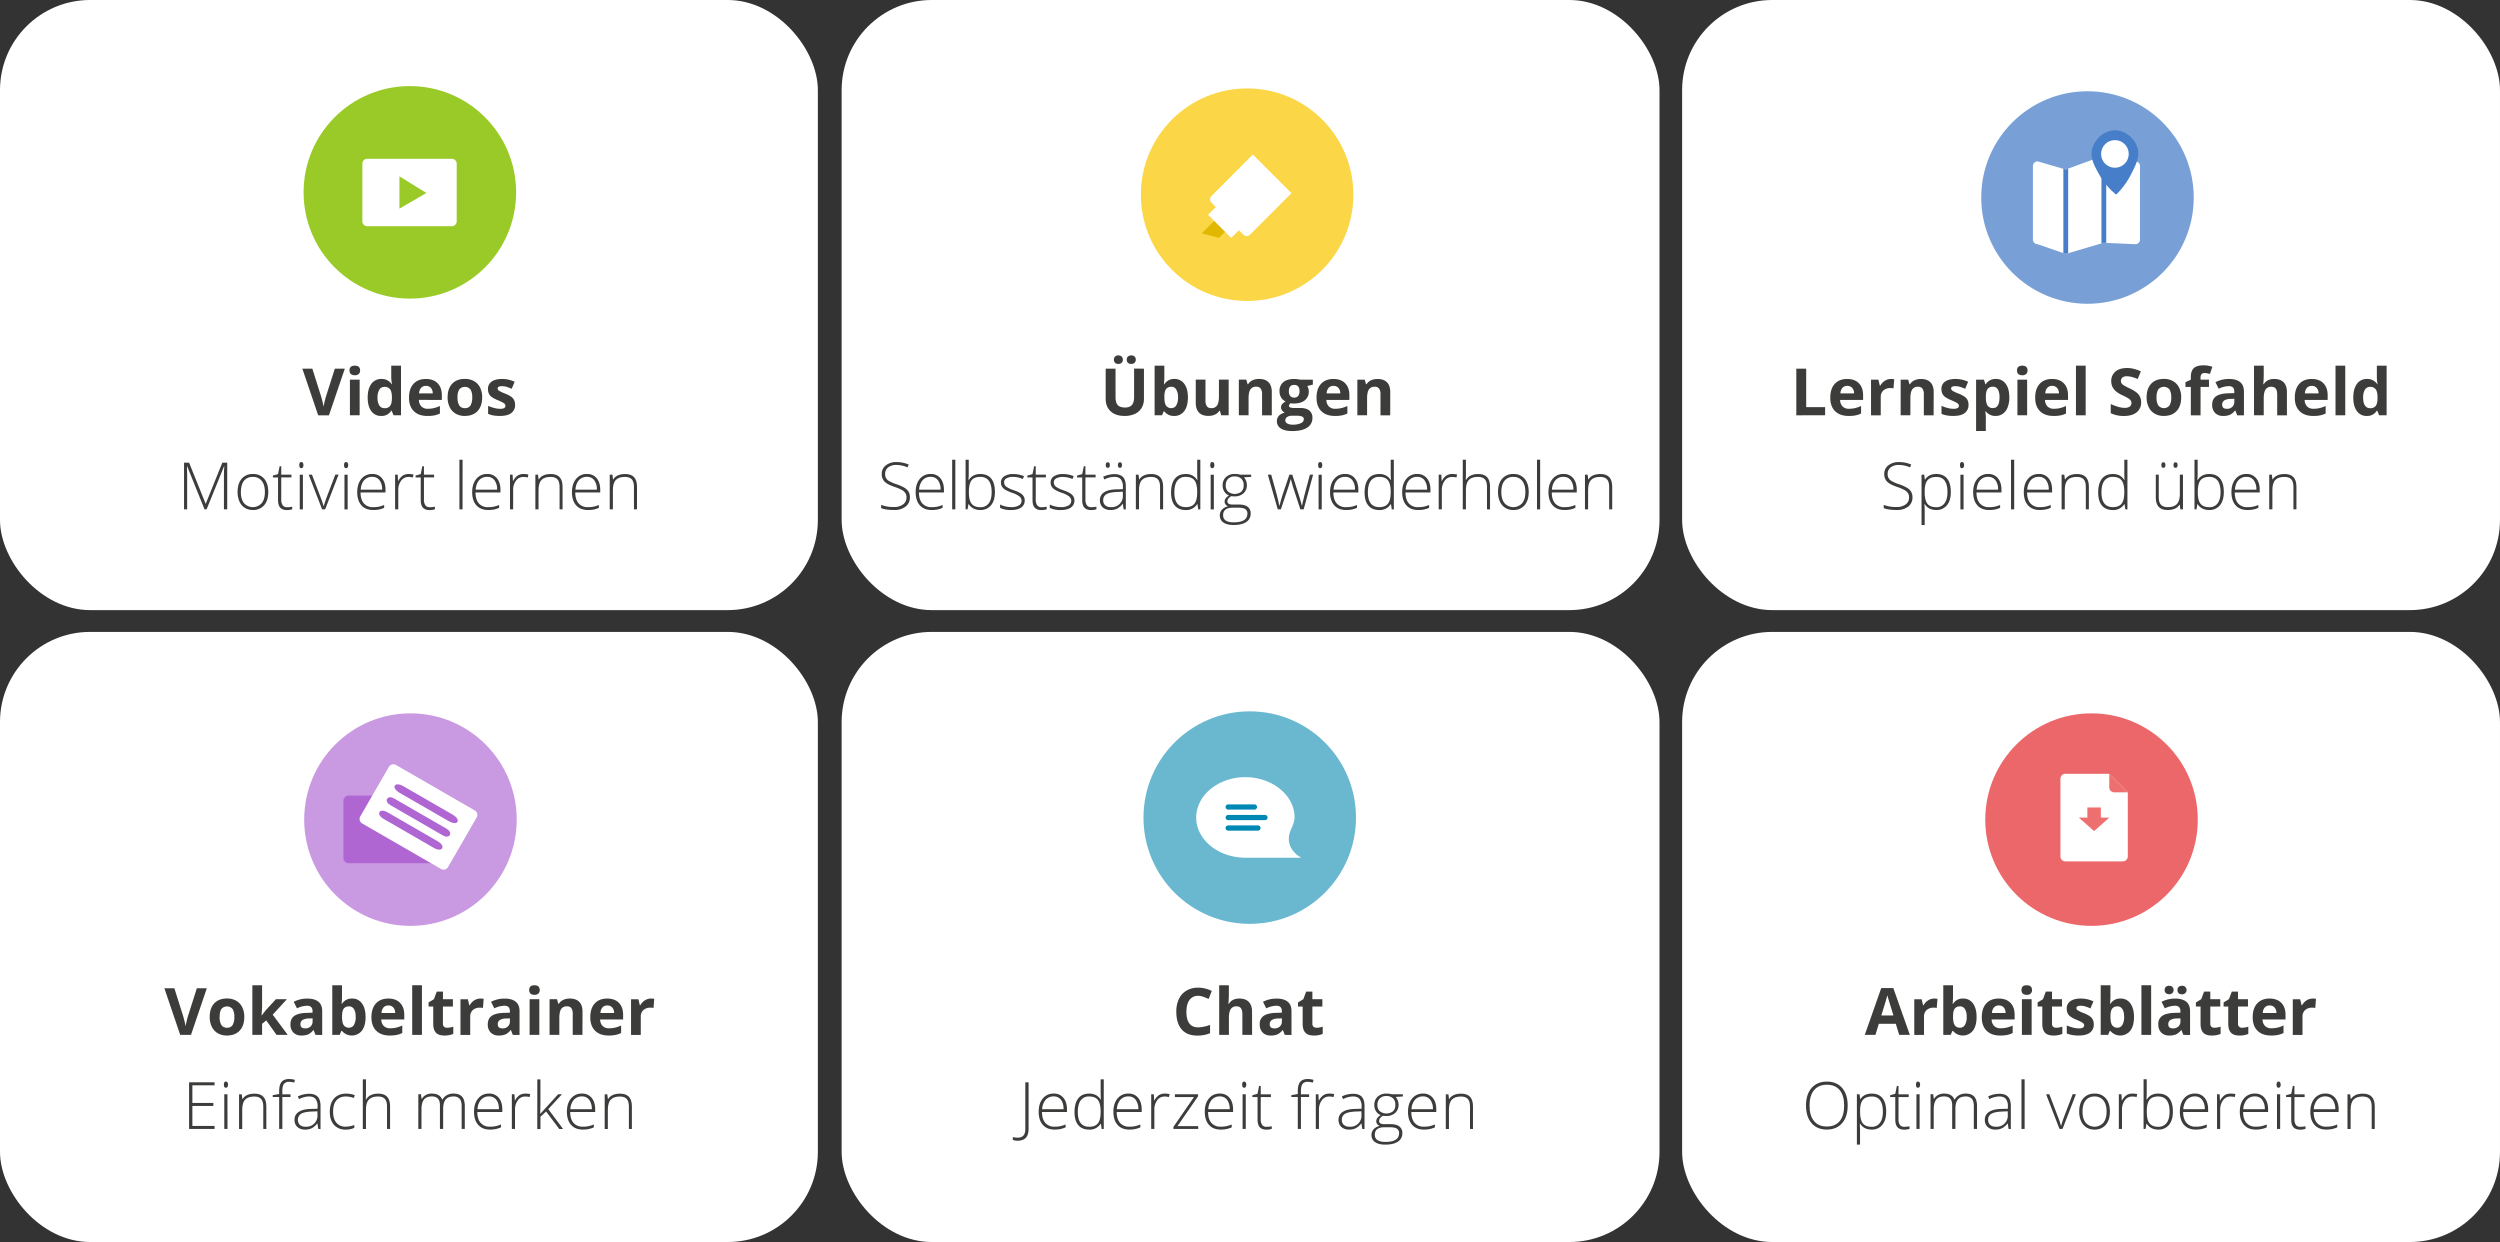 <svg id="Ebene_1" data-name="Ebene 1" xmlns="http://www.w3.org/2000/svg" viewBox="0 0 1913.74 950.76"><rect x="0" y="0" width="1913.74" height="950.76" fill="#333333" stroke="none"/><defs><style>.cls-1,.cls-13{fill:#fff;}.cls-2{fill:#fbd646;}.cls-3{fill:#e1b800;}.cls-4{fill:#ec6769;}.cls-5{fill:#ee6f6f;}.cls-6{fill:#6ab8d0;}.cls-7{fill:#0088b5;}.cls-8{fill:#9aca27;}.cls-9{fill:#78a0d7;}.cls-10{fill:#477ec9;}.cls-11{fill:#c999e1;}.cls-12{fill:#af66d3;}.cls-12,.cls-13{fill-rule:evenodd;}.cls-14{fill:#3c3c3b;}</style></defs><rect class="cls-1" width="626.07" height="467.04" rx="69"/><rect class="cls-1" x="644.27" width="626.07" height="467.04" rx="69"/><rect class="cls-1" x="1287.66" width="626.07" height="467.04" rx="69"/><rect class="cls-1" y="483.72" width="626.07" height="467.04" rx="69"/><rect class="cls-1" x="644.27" y="483.72" width="626.07" height="467.04" rx="69"/><rect class="cls-1" x="1287.66" y="483.72" width="626.07" height="467.04" rx="69"/><circle class="cls-2" cx="954.66" cy="149.04" r="81.34"/><g id="Ebene_3" data-name="Ebene 3"><polygon class="cls-3" points="930.65 167.93 920.01 178.57 933.02 182.12 938.93 176.2 930.65 167.93"/><path class="cls-1" d="M2072.34,1458.24l-31.68,31.8a3.43,3.43,0,0,0,0,5l3.31,3.43-5.91,5.91,17.73,17.73,5.91-5.91,3.43,3.43a3.43,3.43,0,0,0,5,0l31.8-31.8Z" transform="translate(-1113.31 -1339.97)"/></g><circle class="cls-4" cx="1601.05" cy="627.41" r="81.34"/><g id="Ebene_3-2" data-name="Ebene 3"><path class="cls-1" d="M2694.42,1932.31a3.8,3.8,0,0,0-3.86,3.87v59.31a3.79,3.79,0,0,0,3.86,3.86h43.84a3.8,3.8,0,0,0,3.87-3.86v-49l-14.19-14.19Z" transform="translate(-1113.31 -1339.97)"/><polygon class="cls-5" points="1608.19 625.87 1608.19 618.13 1597.87 618.13 1597.87 625.87 1591.3 625.87 1603.03 636.18 1614.63 625.87 1608.19 625.87"/><path class="cls-5" d="M2742.13,1946.5l-14.19-14.19v10.32a3.8,3.8,0,0,0,3.87,3.87Z" transform="translate(-1113.31 -1339.97)"/></g><circle class="cls-6" cx="956.67" cy="625.87" r="81.34"/><g id="Ebene_3-3" data-name="Ebene 3"><path class="cls-1" d="M2029,1965.82c0,16.9,16.91,30.73,37.71,30.73h42.8s-11.27-5.37-9.39-17a19.11,19.11,0,0,1,1.48-4.69c1.34-3,2.68-6.58,2.68-9.13.14-16.77-16.91-30.86-37.7-30.86S2029,1948.91,2029,1965.82Z" transform="translate(-1113.31 -1339.97)"/><path class="cls-7" d="M2073.6,1959.73h-20.13a2.06,2.06,0,0,1-2-2h0a2.06,2.06,0,0,1,2-2h20.13a2.06,2.06,0,0,1,2,2h0A2.06,2.06,0,0,1,2073.6,1959.73Z" transform="translate(-1113.31 -1339.97)"/><path class="cls-7" d="M2081.65,1967.78h-28.18a2.06,2.06,0,0,1-2-2h0a2.06,2.06,0,0,1,2-2h28.18a2.06,2.06,0,0,1,2,2h0A2.06,2.06,0,0,1,2081.65,1967.78Z" transform="translate(-1113.31 -1339.97)"/><path class="cls-7" d="M2076.28,1975.83h-22.81a2.06,2.06,0,0,1-2-2h0a2.06,2.06,0,0,1,2-2h22.81a2.06,2.06,0,0,1,2,2h0A2.06,2.06,0,0,1,2076.28,1975.83Z" transform="translate(-1113.31 -1339.97)"/></g><circle class="cls-8" cx="313.74" cy="147.24" r="81.34"/><g id="Layer_201" data-name="Layer%201"><path class="cls-1" d="M1439.7,1487.7l-20.63,12v-24.76Zm19.6,25.42a3.75,3.75,0,0,0,3.61-3.87V1465.4a3.74,3.74,0,0,0-3.61-3.87h-65a3.75,3.75,0,0,0-3.61,3.87v43.85a3.75,3.75,0,0,0,3.61,3.87Z" transform="translate(-1113.31 -1339.97)"/></g><circle class="cls-9" cx="1597.96" cy="151.2" r="81.34"/><g id="Variation-2"><g id="Group"><g id="sofaheld"><path id="Path" class="cls-1" d="M2751.48,1467.07v56.25a3.58,3.58,0,0,1-3.6,3.59c-7.42-.32-14.82-.68-22.24-1a16.79,16.79,0,0,1-2.09-.09l-1.59.47-25.48,7.52-1.83.55-1.85-.64-19.64-6.78a3.64,3.64,0,0,1-3.65-3.59v-56.25a3.62,3.62,0,0,1,3.64-3.61l19.63,5.72,1.84.55,1.86-.7q12.72-4.68,25.48-9.35l1.59-.6c.69.13,1.4.27,2.09.37l22.24,4a3.81,3.81,0,0,1,2.55,1.06A3.61,3.61,0,0,1,2751.48,1467.07Z" transform="translate(-1113.31 -1339.97)"/><path id="Path-2" data-name="Path" class="cls-10" d="M2696.48,1469.06v64.72l-1.83.55-1.85-.64v-64.51l1.85.55Z" transform="translate(-1113.31 -1339.97)"/><path id="Path-3" data-name="Path" class="cls-10" d="M2725.64,1459.51v66.37a16.79,16.79,0,0,1-2.09-.09l-1.59.47v-66.53l1.59-.6C2724.24,1459.27,2725,1459.4,2725.64,1459.51Z" transform="translate(-1113.31 -1339.97)"/><path id="Path-4" data-name="Path" class="cls-10" d="M2749.53,1453c2,6.81-1,12.79-5,20.61a60.5,60.5,0,0,1-11.3,15.36,54.07,54.07,0,0,1-13.06-15.54c-3.82-6.84-7-12.61-5.34-19.4s8.44-14.29,17.62-14.29C2741.09,1439.85,2747.65,1446.64,2749.53,1453Z" transform="translate(-1113.31 -1339.97)"/><circle id="Oval" class="cls-1" cx="1618.96" cy="117.83" r="10.58"/></g></g></g><g id="Page-1"><g id="Icons_Features_Bubbles_Vocab-Trainer" data-name="Icons/Features/Bubbles/Vocab-Trainer"><circle id="Oval-2" data-name="Oval" class="cls-11" cx="314.2" cy="627.41" r="81.34"/><g id="vocab-trainer"><path id="Path-5" data-name="Path" class="cls-12" d="M1449.88,2000.77h-69.81a4,4,0,0,1-3.88-3.88v-44a4,4,0,0,1,3.88-3.88h69.81a4,4,0,0,1,3.88,3.88v44a4,4,0,0,1-3.88,3.88" transform="translate(-1113.31 -1339.97)"/><path id="Path-6" data-name="Path" class="cls-13" d="M1450.94,2005.19l-60.46-34.91a4,4,0,0,1-1.42-5.3l22-38.06a4,4,0,0,1,5.3-1.42l60.46,34.9a4,4,0,0,1,1.41,5.3l-22,38.07a4,4,0,0,1-5.3,1.42" transform="translate(-1113.31 -1339.97)"/><path id="Path-7" data-name="Path" class="cls-12" d="M1456.71,1968.5,1419.39,1947c-3.2-1.84-4.75-4.09-3.87-5.61h0c.88-1.52,3.6-1.31,6.8.54l37.32,21.55c3.2,1.84,4.74,4.09,3.86,5.61h0C1462.63,1970.56,1459.91,1970.35,1456.71,1968.5Z" transform="translate(-1113.31 -1339.97)"/><path id="Path-8" data-name="Path" class="cls-12" d="M1452.18,1979.42l-40-23.09c-2.4-1.39-3.42-3.32-2.54-4.85h0c.88-1.52,3.07-1.61,5.47-.22l40,23.08c2.4,1.39,3.42,3.33,2.54,4.85h0C1456.77,1980.71,1454.58,1980.8,1452.18,1979.42Z" transform="translate(-1113.31 -1339.97)"/><path id="Path-9" data-name="Path" class="cls-12" d="M1445.53,1989.1l-38.39-22.16c-2.88-1.66-4.21-3.79-3.34-5.31h0c.88-1.52,3.39-1.43,6.27.23l38.38,22.17c2.88,1.66,4.22,3.78,3.34,5.3h0C1450.91,1990.86,1448.4,1990.76,1445.53,1989.1Z" transform="translate(-1113.31 -1339.97)"/></g></g></g><path class="cls-14" d="M1369.62,1622.19h7.64l-12.13,35.69h-8.25l-12.11-35.69h7.64l6.71,21.24c.38,1.25.76,2.71,1.16,4.38s.65,2.83.75,3.48a62.71,62.71,0,0,1,1.83-7.86Z" transform="translate(-1113.31 -1339.97)"/><path class="cls-14" d="M1380.85,1623.53c0-2.42,1.35-3.64,4.05-3.64s4.06,1.22,4.06,3.64a3.53,3.53,0,0,1-1,2.7,4.25,4.25,0,0,1-3,1Q1380.85,1627.19,1380.85,1623.53Zm7.77,34.35h-7.45v-27.29h7.45Z" transform="translate(-1113.31 -1339.97)"/><path class="cls-14" d="M1405.07,1658.37a8.88,8.88,0,0,1-7.56-3.74q-2.74-3.74-2.74-10.35t2.79-10.46a9.09,9.09,0,0,1,7.71-3.75,8.91,8.91,0,0,1,7.86,4h.24a30.9,30.9,0,0,1-.56-5.45v-8.74h7.47v38h-5.71l-1.44-3.54h-.32A8.51,8.51,0,0,1,1405.07,1658.37Zm2.61-5.93a5.07,5.07,0,0,0,4.19-1.66q1.34-1.66,1.45-5.64v-.81q0-4.39-1.35-6.3a5,5,0,0,0-4.41-1.9,4.37,4.37,0,0,0-3.87,2.11,11.26,11.26,0,0,0-1.38,6.14,10.72,10.72,0,0,0,1.39,6A4.54,4.54,0,0,0,1407.68,1652.44Z" transform="translate(-1113.31 -1339.97)"/><path class="cls-14" d="M1440.42,1658.37q-6.59,0-10.3-3.64t-3.71-10.3q0-6.86,3.43-10.61t9.48-3.75q5.79,0,9,3.3t3.22,9.11v3.61H1434a7.15,7.15,0,0,0,1.88,5,6.61,6.61,0,0,0,4.93,1.79,20.07,20.07,0,0,0,4.67-.52,23.32,23.32,0,0,0,4.59-1.63v5.76a17.38,17.38,0,0,1-4.18,1.45A26.12,26.12,0,0,1,1440.42,1658.37Zm-1.05-23a4.73,4.73,0,0,0-3.71,1.5,7,7,0,0,0-1.54,4.26h10.45a6.18,6.18,0,0,0-1.44-4.26A4.88,4.88,0,0,0,1439.37,1635.37Z" transform="translate(-1113.31 -1339.97)"/><path class="cls-14" d="M1482.41,1644.18q0,6.67-3.51,10.43t-9.79,3.76a13.65,13.65,0,0,1-6.93-1.72,11.47,11.47,0,0,1-4.62-5,16.63,16.63,0,0,1-1.61-7.52q0-6.67,3.49-10.4t9.82-3.71a13.75,13.75,0,0,1,6.93,1.71,11.41,11.41,0,0,1,4.61,4.91A16.37,16.37,0,0,1,1482.41,1644.18Zm-18.87,0a11.5,11.5,0,0,0,1.33,6.13,4.75,4.75,0,0,0,4.34,2.08,4.67,4.67,0,0,0,4.28-2.07,11.61,11.61,0,0,0,1.31-6.14,11.23,11.23,0,0,0-1.32-6.07,5.61,5.61,0,0,0-8.62,0A11.28,11.28,0,0,0,1463.54,1644.18Z" transform="translate(-1113.31 -1339.97)"/><path class="cls-14" d="M1507.61,1649.78a7.5,7.5,0,0,1-2.92,6.39q-2.91,2.2-8.73,2.2a28.15,28.15,0,0,1-5.07-.4,19.33,19.33,0,0,1-3.93-1.19v-6.15a26,26,0,0,0,4.67,1.64,18.83,18.83,0,0,0,4.58.65q4.05,0,4-2.34a2,2,0,0,0-.54-1.43,7.62,7.62,0,0,0-1.85-1.24c-.88-.47-2-1-3.52-1.63a21.41,21.41,0,0,1-4.62-2.44,6.83,6.83,0,0,1-2.15-2.57,8.47,8.47,0,0,1-.67-3.58,6.5,6.5,0,0,1,2.82-5.63c1.88-1.32,4.54-2,8-2a22.75,22.75,0,0,1,9.6,2.15l-2.25,5.37c-1.37-.58-2.64-1.06-3.83-1.44a12.18,12.18,0,0,0-3.64-.56c-2.2,0-3.3.6-3.3,1.78a2.11,2.11,0,0,0,1.07,1.74,29,29,0,0,0,4.65,2.17,21.31,21.31,0,0,1,4.68,2.42,7.11,7.11,0,0,1,2.2,2.58A8,8,0,0,1,1507.61,1649.78Z" transform="translate(-1113.31 -1339.97)"/><path class="cls-14" d="M1269.89,1729.88l-13.31-33h-.19q.19,3,.19,6.2v26.76h-2.39v-35.69h3.86l12.65,31.39h.14l12.65-31.39h3.76v35.69h-2.52v-27.05q0-2.83.3-5.86h-.2l-13.35,32.91Z" transform="translate(-1113.31 -1339.97)"/><path class="cls-14" d="M1318.67,1716.58c0,4.32-1.05,7.71-3.15,10.14a10.89,10.89,0,0,1-8.69,3.65,11.18,11.18,0,0,1-6.15-1.69,10.69,10.69,0,0,1-4.08-4.83,17.47,17.47,0,0,1-1.42-7.27q0-6.49,3.15-10.12a10.84,10.84,0,0,1,8.64-3.63,10.66,10.66,0,0,1,8.59,3.67Q1318.67,1710.18,1318.67,1716.58Zm-21,0c0,3.64.8,6.49,2.41,8.53a9.09,9.09,0,0,0,13.6,0c1.6-2,2.4-4.89,2.4-8.53s-.81-6.51-2.43-8.53a8.26,8.26,0,0,0-6.82-3,8.14,8.14,0,0,0-6.78,3C1298.52,1710.05,1297.72,1712.9,1297.72,1716.58Z" transform="translate(-1113.31 -1339.97)"/><path class="cls-14" d="M1333,1728.22a18.22,18.22,0,0,0,4-.39v2a12.8,12.8,0,0,1-4,.59q-3.52,0-5.19-1.88c-1.12-1.25-1.67-3.22-1.67-5.91v-17.14h-3.94V1704l3.94-1.1,1.22-6h1.24v6.42h7.79v2.1h-7.79v16.8a7.66,7.66,0,0,0,1.08,4.52A3.89,3.89,0,0,0,1333,1728.22Z" transform="translate(-1113.31 -1339.97)"/><path class="cls-14" d="M1342.42,1696c0-1.56.52-2.34,1.54-2.34a1.37,1.37,0,0,1,1.19.61,3,3,0,0,1,.42,1.73,3.1,3.1,0,0,1-.42,1.73,1.35,1.35,0,0,1-1.19.64C1342.94,1698.34,1342.42,1697.55,1342.42,1696Zm2.76,33.91h-2.41v-26.54h2.41Z" transform="translate(-1113.31 -1339.97)"/><path class="cls-14" d="M1359.88,1729.88l-10.25-26.54h2.49l6.86,18a57.17,57.17,0,0,1,2,6.06h.14c.67-2.21,1.35-4.25,2-6.1l6.87-18h2.49l-10.26,26.54Z" transform="translate(-1113.31 -1339.97)"/><path class="cls-14" d="M1376.68,1696c0-1.56.51-2.34,1.54-2.34a1.36,1.36,0,0,1,1.18.61,3,3,0,0,1,.43,1.73,3.09,3.09,0,0,1-.43,1.73,1.35,1.35,0,0,1-1.18.64C1377.19,1698.34,1376.68,1697.55,1376.68,1696Zm2.76,33.91H1377v-26.54h2.42Z" transform="translate(-1113.31 -1339.97)"/><path class="cls-14" d="M1399,1730.37q-5.79,0-9-3.57t-3.24-10q0-6.35,3.13-10.17a10.3,10.3,0,0,1,8.42-3.82,9.1,9.1,0,0,1,7.4,3.27q2.71,3.27,2.71,8.89v2h-19.12q.06,5.47,2.55,8.35a9,9,0,0,0,7.17,2.88,21.49,21.49,0,0,0,4-.32,24,24,0,0,0,4.36-1.36v2.19a19.26,19.26,0,0,1-4.15,1.34A23.61,23.61,0,0,1,1399,1730.37Zm-.71-25.39a7.94,7.94,0,0,0-6.15,2.53q-2.33,2.52-2.71,7.28h16.41a11.53,11.53,0,0,0-2-7.21A6.6,6.6,0,0,0,1398.33,1705Z" transform="translate(-1113.31 -1339.97)"/><path class="cls-14" d="M1426.21,1702.83a20.6,20.6,0,0,1,3.62.34l-.47,2.32a13.91,13.91,0,0,0-3.44-.41,6.7,6.7,0,0,0-5.57,2.88,11.78,11.78,0,0,0-2.17,7.27v14.65h-2.42v-26.54h2l.25,4.79h.17a11.19,11.19,0,0,1,3.49-4.12A8.19,8.19,0,0,1,1426.21,1702.83Z" transform="translate(-1113.31 -1339.97)"/><path class="cls-14" d="M1442.23,1728.22a18.12,18.12,0,0,0,4-.39v2a12.8,12.8,0,0,1-4,.59q-3.51,0-5.19-1.88t-1.67-5.91v-17.14h-3.93V1704l3.93-1.1,1.22-6h1.25v6.42h7.78v2.1h-7.78v16.8a7.67,7.67,0,0,0,1.07,4.52A3.92,3.92,0,0,0,1442.23,1728.22Z" transform="translate(-1113.31 -1339.97)"/><path class="cls-14" d="M1467.38,1729.88H1465v-38h2.42Z" transform="translate(-1113.31 -1339.97)"/><path class="cls-14" d="M1487,1730.37q-5.79,0-9-3.57t-3.24-10q0-6.35,3.13-10.17a10.3,10.3,0,0,1,8.42-3.82,9.1,9.1,0,0,1,7.4,3.27q2.71,3.27,2.71,8.89v2h-19.12q.06,5.47,2.55,8.35a9,9,0,0,0,7.17,2.88,21.49,21.49,0,0,0,4-.32,24,24,0,0,0,4.36-1.36v2.19a19.26,19.26,0,0,1-4.15,1.34A23.61,23.61,0,0,1,1487,1730.37Zm-.71-25.39a7.94,7.94,0,0,0-6.15,2.53q-2.32,2.52-2.71,7.28h16.41a11.53,11.53,0,0,0-2-7.21A6.6,6.6,0,0,0,1486.27,1705Z" transform="translate(-1113.31 -1339.97)"/><path class="cls-14" d="M1514.15,1702.83a20.6,20.6,0,0,1,3.62.34l-.47,2.32a13.91,13.91,0,0,0-3.44-.41,6.7,6.7,0,0,0-5.57,2.88,11.71,11.71,0,0,0-2.17,7.27v14.65h-2.42v-26.54h2l.25,4.79h.17a11.19,11.19,0,0,1,3.49-4.12A8.17,8.17,0,0,1,1514.15,1702.83Z" transform="translate(-1113.31 -1339.97)"/><path class="cls-14" d="M1541.67,1729.88v-17.21q0-4-1.69-5.82c-1.12-1.22-2.86-1.82-5.22-1.82q-4.77,0-7,2.4c-1.48,1.61-2.21,4.21-2.21,7.8v14.65h-2.42v-26.54h2l.47,3.64h.14q2.6-4.15,9.21-4.15,9,0,9,9.69v17.36Z" transform="translate(-1113.31 -1339.97)"/><path class="cls-14" d="M1563.37,1730.37q-5.79,0-9-3.57t-3.23-10q0-6.35,3.12-10.17a10.3,10.3,0,0,1,8.42-3.82,9.1,9.1,0,0,1,7.4,3.27q2.71,3.27,2.71,8.89v2h-19.12q.06,5.47,2.56,8.35a9,9,0,0,0,7.16,2.88,21.34,21.34,0,0,0,4-.32,24,24,0,0,0,4.36-1.36v2.19a19.26,19.26,0,0,1-4.15,1.34A23.61,23.61,0,0,1,1563.37,1730.37Zm-.71-25.39a7.94,7.94,0,0,0-6.15,2.53q-2.33,2.52-2.71,7.28h16.41a11.59,11.59,0,0,0-2-7.21A6.63,6.63,0,0,0,1562.66,1705Z" transform="translate(-1113.31 -1339.97)"/><path class="cls-14" d="M1598.6,1729.88v-17.21q0-4-1.68-5.82c-1.13-1.22-2.87-1.82-5.23-1.82-3.17,0-5.5.8-7,2.4s-2.21,4.21-2.21,7.8v14.65h-2.42v-26.54h2.06l.46,3.64h.15q2.58-4.15,9.2-4.15,9,0,9,9.69v17.36Z" transform="translate(-1113.31 -1339.97)"/><path class="cls-14" d="M1989,1622.19v23.09a13.34,13.34,0,0,1-1.77,6.94,11.57,11.57,0,0,1-5.12,4.56,18.24,18.24,0,0,1-7.91,1.59q-6.89,0-10.69-3.53t-3.81-9.65v-23h7.55V1644q0,4.13,1.66,6t5.49,1.93c2.47,0,4.27-.65,5.38-1.94s1.67-3.32,1.67-6.09v-21.8Zm-23-6.86a3.17,3.17,0,0,1,.92-2.44,3.5,3.5,0,0,1,2.48-.86,3.44,3.44,0,0,1,2.52.9,3.19,3.19,0,0,1,.92,2.4,3.1,3.1,0,0,1-.93,2.35,3.44,3.44,0,0,1-2.51.89,3.49,3.49,0,0,1-2.48-.85A3.12,3.12,0,0,1,1966,1615.33Zm9.84,0a3,3,0,0,1,1-2.51,3.86,3.86,0,0,1,2.46-.79,3.52,3.52,0,0,1,2.52.88,3.14,3.14,0,0,1,.94,2.42,3.06,3.06,0,0,1-1,2.37,3.57,3.57,0,0,1-2.51.87,3.8,3.8,0,0,1-2.46-.79A3,3,0,0,1,1975.87,1615.33Z" transform="translate(-1113.31 -1339.97)"/><path class="cls-14" d="M2012.35,1630.07a8.84,8.84,0,0,1,7.57,3.78q2.73,3.76,2.73,10.33,0,6.77-2.82,10.48a9.14,9.14,0,0,1-7.68,3.71,9,9,0,0,1-7.54-3.49h-.51l-1.25,3h-5.69v-38h7.45v8.84c0,1.12-.1,2.92-.29,5.4h.29A8.6,8.6,0,0,1,2012.35,1630.07Zm-2.39,6a4.7,4.7,0,0,0-4,1.7q-1.28,1.69-1.32,5.6v.81q0,4.39,1.3,6.29a4.68,4.68,0,0,0,4.14,1.91,4.16,4.16,0,0,0,3.65-2.11,11.38,11.38,0,0,0,1.36-6.14,10.87,10.87,0,0,0-1.37-6A4.29,4.29,0,0,0,2010,1636Z" transform="translate(-1113.31 -1339.97)"/><path class="cls-14" d="M2048.14,1657.88l-1-3.49h-.39a7.84,7.84,0,0,1-3.4,2.94,11.58,11.58,0,0,1-5,1c-3.21,0-5.62-.86-7.25-2.58s-2.44-4.18-2.44-7.41v-17.79h7.44v15.94a7.66,7.66,0,0,0,1.05,4.43,3.84,3.84,0,0,0,3.35,1.48,5,5,0,0,0,4.51-2.09q1.4-2.08,1.4-6.92v-12.84h7.44v27.29Z" transform="translate(-1113.31 -1339.97)"/><path class="cls-14" d="M2086.86,1657.88h-7.45v-15.94a7.64,7.64,0,0,0-1-4.43A3.8,3.8,0,0,0,2075,1636a5,5,0,0,0-4.52,2.09q-1.39,2.09-1.39,6.92v12.84h-7.45v-27.29h5.69l1,3.49h.42a7.8,7.8,0,0,1,3.43-3,11.62,11.62,0,0,1,5-1q4.76,0,7.22,2.58c1.65,1.72,2.47,4.19,2.47,7.43Z" transform="translate(-1113.31 -1339.97)"/><path class="cls-14" d="M2118.28,1630.59v3.78l-4.27,1.1a7.46,7.46,0,0,1,1.17,4.1,8.29,8.29,0,0,1-3.06,6.85c-2,1.63-4.88,2.45-8.51,2.45l-1.35-.07-1.09-.12a2.45,2.45,0,0,0-1.15,2c0,1.07,1.37,1.61,4.1,1.61h4.64c3,0,5.28.64,6.85,1.93a6.89,6.89,0,0,1,2.35,5.66,8.42,8.42,0,0,1-4,7.43q-4,2.63-11.46,2.63-5.72,0-8.73-2a6.3,6.3,0,0,1-3-5.58,5.84,5.84,0,0,1,1.53-4.12,8.71,8.71,0,0,1,4.52-2.37,5.06,5.06,0,0,1-2-1.6,3.91,3.91,0,0,1,0-5,10.24,10.24,0,0,1,2.61-2,7.41,7.41,0,0,1-3.41-3,9.15,9.15,0,0,1-1.25-4.84,8.53,8.53,0,0,1,2.9-6.91c1.94-1.62,4.71-2.44,8.3-2.44a20.78,20.78,0,0,1,2.72.21c1.05.14,1.73.24,2,.31Zm-21.07,31.15a2.71,2.71,0,0,0,1.48,2.42,8.18,8.18,0,0,0,4.14.87,14.67,14.67,0,0,0,6.27-1.09c1.51-.74,2.27-1.74,2.27-3a2.13,2.13,0,0,0-1.34-2.12,11,11,0,0,0-4.15-.59H2102a5.79,5.79,0,0,0-3.43,1A3,3,0,0,0,2097.21,1661.74Zm2.71-22.22a5.62,5.62,0,0,0,1,3.52,3.7,3.7,0,0,0,3.09,1.29,3.62,3.62,0,0,0,3.08-1.29,5.74,5.74,0,0,0,1-3.52c0-3.29-1.36-4.93-4.06-4.93S2099.92,1636.23,2099.92,1639.52Z" transform="translate(-1113.31 -1339.97)"/><path class="cls-14" d="M2135.13,1658.37q-6.6,0-10.31-3.64t-3.71-10.3q0-6.86,3.43-10.61t9.49-3.75q5.79,0,9,3.3t3.22,9.11v3.61h-17.6a7.1,7.1,0,0,0,1.88,5,6.6,6.6,0,0,0,4.93,1.79,20,20,0,0,0,4.66-.52,22.87,22.87,0,0,0,4.59-1.63v5.76a17.16,17.16,0,0,1-4.17,1.45A26.19,26.19,0,0,1,2135.13,1658.37Zm-1.05-23a4.71,4.71,0,0,0-3.71,1.5,6.91,6.91,0,0,0-1.54,4.26h10.45a6.28,6.28,0,0,0-1.44-4.26A4.88,4.88,0,0,0,2134.08,1635.37Z" transform="translate(-1113.31 -1339.97)"/><path class="cls-14" d="M2177.51,1657.88h-7.45v-15.94a7.64,7.64,0,0,0-1-4.43,3.8,3.8,0,0,0-3.34-1.48,5,5,0,0,0-4.52,2.09q-1.4,2.09-1.39,6.92v12.84h-7.45v-27.29H2158l1,3.49h.42a7.8,7.8,0,0,1,3.43-3,11.59,11.59,0,0,1,5-1q4.75,0,7.22,2.58c1.65,1.72,2.47,4.19,2.47,7.43Z" transform="translate(-1113.31 -1339.97)"/><path class="cls-14" d="M1809.82,1720.68a8.56,8.56,0,0,1-3.28,7.08,13.63,13.63,0,0,1-8.73,2.61c-4.36,0-7.71-.48-10-1.44v-2.49a25.38,25.38,0,0,0,9.83,1.63,11,11,0,0,0,7-2,6.38,6.38,0,0,0,2.58-5.29,6.06,6.06,0,0,0-.85-3.35,7.74,7.74,0,0,0-2.79-2.43,34.55,34.55,0,0,0-5.66-2.37c-3.65-1.25-6.17-2.61-7.56-4.06a8.1,8.1,0,0,1-2.08-5.83,8,8,0,0,1,3.13-6.53,12.48,12.48,0,0,1,8.07-2.53,23.65,23.65,0,0,1,9.45,1.91l-.9,2.15a22,22,0,0,0-8.5-1.86,10,10,0,0,0-6.3,1.83,6,6,0,0,0-2.34,5,5.75,5.75,0,0,0,3.07,5.53,31.76,31.76,0,0,0,5.62,2.43,29.9,29.9,0,0,1,6.27,2.8,9.07,9.07,0,0,1,3.07,3.07A8.46,8.46,0,0,1,1809.82,1720.68Z" transform="translate(-1113.31 -1339.97)"/><path class="cls-14" d="M1826.47,1730.37q-5.78,0-9-3.57t-3.23-10q0-6.35,3.12-10.17a10.31,10.31,0,0,1,8.42-3.82,9.09,9.09,0,0,1,7.4,3.27q2.71,3.27,2.71,8.89v2h-19.11q0,5.47,2.55,8.35a9,9,0,0,0,7.16,2.88,21.34,21.34,0,0,0,4-.32,24,24,0,0,0,4.36-1.36v2.19a19.26,19.26,0,0,1-4.15,1.34A23.61,23.61,0,0,1,1826.47,1730.37Zm-.71-25.39a7.94,7.94,0,0,0-6.15,2.53,11.93,11.93,0,0,0-2.71,7.28h16.41a11.59,11.59,0,0,0-2-7.21A6.63,6.63,0,0,0,1825.76,1705Z" transform="translate(-1113.31 -1339.97)"/><path class="cls-14" d="M1844.61,1729.88h-2.41v-38h2.41Z" transform="translate(-1113.31 -1339.97)"/><path class="cls-14" d="M1863.71,1702.83q5.57,0,8.38,3.5t2.82,10.25q0,6.62-3,10.2a10.23,10.23,0,0,1-8.34,3.59,11,11,0,0,1-5.1-1.17,8.91,8.91,0,0,1-3.59-3.32h-.22l-.69,4h-1.51v-38h2.42v9.55c0,1.43,0,2.75-.1,4l-.07,2.08h.17a9.64,9.64,0,0,1,3.65-3.52A10.87,10.87,0,0,1,1863.71,1702.83Zm0,2.2q-4.7,0-6.72,2.68t-2,8.87v.41c0,4,.7,6.88,2.11,8.62s3.6,2.61,6.58,2.61a7.53,7.53,0,0,0,6.54-3q2.2-3,2.2-8.65Q1872.35,1705,1863.66,1705Z" transform="translate(-1113.31 -1339.97)"/><path class="cls-14" d="M1897.72,1723a6.31,6.31,0,0,1-2.71,5.48q-2.71,1.92-7.69,1.92a18.34,18.34,0,0,1-8.45-1.64v-2.61a18.56,18.56,0,0,0,8.45,2,11.1,11.1,0,0,0,6-1.3,4,4,0,0,0,2-3.48,4.24,4.24,0,0,0-1.62-3.37,17.89,17.89,0,0,0-5.33-2.69,30.89,30.89,0,0,1-5.6-2.47,7.79,7.79,0,0,1-2.42-2.35,5.83,5.83,0,0,1-.82-3.18,5.45,5.45,0,0,1,2.5-4.72,12.2,12.2,0,0,1,7-1.73,21,21,0,0,1,8.16,1.61l-.9,2.2A19.08,19.08,0,0,0,1889,1705a10.58,10.58,0,0,0-5.15,1.07,3.3,3.3,0,0,0-1.9,3,4.11,4.11,0,0,0,1.48,3.32,20.42,20.42,0,0,0,5.77,2.78,28.25,28.25,0,0,1,5.22,2.34,7.63,7.63,0,0,1,2.46,2.35A5.8,5.8,0,0,1,1897.72,1723Z" transform="translate(-1113.31 -1339.97)"/><path class="cls-14" d="M1910.56,1728.22a18.12,18.12,0,0,0,4-.39v2a12.8,12.8,0,0,1-4,.59q-3.51,0-5.19-1.88t-1.67-5.91v-17.14h-3.93V1704l3.93-1.1,1.22-6h1.25v6.42h7.78v2.1h-7.78v16.8a7.67,7.67,0,0,0,1.07,4.52A3.92,3.92,0,0,0,1910.56,1728.22Z" transform="translate(-1113.31 -1339.97)"/><path class="cls-14" d="M1935.76,1723a6.31,6.31,0,0,1-2.71,5.48c-1.81,1.28-4.37,1.92-7.7,1.92a18.32,18.32,0,0,1-8.44-1.64v-2.61a18.55,18.55,0,0,0,8.44,2,11.16,11.16,0,0,0,6-1.3,4,4,0,0,0,2-3.48,4.24,4.24,0,0,0-1.62-3.37,17.84,17.84,0,0,0-5.34-2.69,31,31,0,0,1-5.59-2.47,7.94,7.94,0,0,1-2.43-2.35,5.92,5.92,0,0,1-.81-3.18,5.45,5.45,0,0,1,2.5-4.72,12.2,12.2,0,0,1,7-1.73,21,21,0,0,1,8.16,1.61l-.91,2.2a19,19,0,0,0-7.25-1.61,10.58,10.58,0,0,0-5.15,1.07,3.3,3.3,0,0,0-1.9,3,4.11,4.11,0,0,0,1.48,3.32,20.28,20.28,0,0,0,5.77,2.78,28.25,28.25,0,0,1,5.22,2.34,7.63,7.63,0,0,1,2.46,2.35A5.8,5.8,0,0,1,1935.76,1723Z" transform="translate(-1113.31 -1339.97)"/><path class="cls-14" d="M1948.6,1728.22a18.12,18.12,0,0,0,4-.39v2a12.8,12.8,0,0,1-4,.59q-3.51,0-5.19-1.88t-1.67-5.91v-17.14h-3.93V1704l3.93-1.1,1.22-6h1.24v6.42h7.79v2.1h-7.79v16.8a7.66,7.66,0,0,0,1.08,4.52A3.91,3.91,0,0,0,1948.6,1728.22Z" transform="translate(-1113.31 -1339.97)"/><path class="cls-14" d="M1973.45,1729.88l-.61-4.2h-.19a12.68,12.68,0,0,1-4.12,3.63,11,11,0,0,1-5,1.06,8.67,8.67,0,0,1-6.08-2,7.16,7.16,0,0,1-2.17-5.54,6.87,6.87,0,0,1,3.23-6c2.16-1.43,5.28-2.18,9.37-2.27l5-.14v-1.76a9,9,0,0,0-1.54-5.71c-1-1.29-2.68-1.93-5-1.93a16.58,16.58,0,0,0-7.65,2l-.9-2.1a20.15,20.15,0,0,1,8.64-2c2.92,0,5.09.76,6.53,2.27s2.16,3.87,2.16,7.08v17.65Zm-9.76-1.71a8.45,8.45,0,0,0,9.15-9.18v-2.61l-4.64.2c-3.72.17-6.38.76-8,1.74a5,5,0,0,0-2.38,4.6,4.94,4.94,0,0,0,1.53,3.87A6.18,6.18,0,0,0,1963.69,1728.17Zm-3.91-32.2a2.66,2.66,0,0,1,.38-1.61,1.36,1.36,0,0,1,1.16-.49q1.56,0,1.56,2.1t-1.56,2.1C1960.29,1698.07,1959.78,1697.37,1959.78,1696Zm9.3,0a2.66,2.66,0,0,1,.38-1.61,1.36,1.36,0,0,1,1.16-.49q1.56,0,1.56,2.1t-1.56,2.1C1969.59,1698.07,1969.08,1697.37,1969.08,1696Z" transform="translate(-1113.31 -1339.97)"/><path class="cls-14" d="M2001.33,1729.88v-17.21q0-4-1.68-5.82c-1.12-1.22-2.87-1.82-5.22-1.82-3.18,0-5.5.8-7,2.4s-2.2,4.21-2.2,7.8v14.65h-2.42v-26.54h2.05l.46,3.64h.15q2.58-4.15,9.2-4.15,9,0,9,9.69v17.36Z" transform="translate(-1113.31 -1339.97)"/><path class="cls-14" d="M2021,1702.83a11,11,0,0,1,5,1.05,10,10,0,0,1,3.76,3.59h.14q-.14-3.08-.14-6v-9.55h2.39v38h-1.59l-.61-4.05h-.19a9.82,9.82,0,0,1-8.69,4.54q-5.5,0-8.4-3.42t-2.91-10q0-6.88,2.88-10.52T2021,1702.83Zm0,2.2a7.48,7.48,0,0,0-6.53,3c-1.46,2-2.19,5-2.19,8.86q0,11.28,8.77,11.28,4.48,0,6.59-2.61c1.4-1.74,2.1-4.62,2.1-8.62v-.41q0-6.16-2.07-8.85C2026.34,1705.93,2024.11,1705,2021,1705Z" transform="translate(-1113.31 -1339.97)"/><path class="cls-14" d="M2039.74,1696c0-1.56.51-2.34,1.54-2.34a1.35,1.35,0,0,1,1.18.61,2.93,2.93,0,0,1,.43,1.73,3,3,0,0,1-.43,1.73,1.33,1.33,0,0,1-1.18.64C2040.25,1698.34,2039.74,1697.55,2039.74,1696Zm2.76,33.91h-2.42v-26.54h2.42Z" transform="translate(-1113.31 -1339.97)"/><path class="cls-14" d="M2071.09,1703.34V1705l-5.5.34a9.33,9.33,0,0,1,2.2,6,8.12,8.12,0,0,1-2.55,6.22,9.62,9.62,0,0,1-6.85,2.38,14.61,14.61,0,0,1-2.54-.15,6.34,6.34,0,0,0-2.19,1.78,3.59,3.59,0,0,0-.76,2.18,2,2,0,0,0,1,1.85,6.62,6.62,0,0,0,3.24.59h4.64q4.32,0,6.61,1.74a6.1,6.1,0,0,1,2.3,5.17,7.35,7.35,0,0,1-3.41,6.48q-3.4,2.28-9.7,2.28-5,0-7.75-1.93a6.19,6.19,0,0,1-2.75-5.37,6.39,6.39,0,0,1,1.7-4.54,8.8,8.8,0,0,1,4.6-2.46,4.73,4.73,0,0,1-1.92-1.46,3.43,3.43,0,0,1-.72-2.16q0-2.65,3.4-4.68a7.59,7.59,0,0,1-3.62-3,8.51,8.51,0,0,1-1.29-4.67,8.41,8.41,0,0,1,2.53-6.39,9.48,9.48,0,0,1,6.82-2.4,12.63,12.63,0,0,1,4.05.51Zm-21.49,31q0,5.48,8.13,5.47,10.45,0,10.45-6.66a3.84,3.84,0,0,0-1.63-3.47c-1.09-.72-2.86-1.07-5.3-1.07h-4.35Q2049.61,1728.64,2049.6,1734.37Zm2-22.75a6.1,6.1,0,0,0,1.87,4.77,8.34,8.34,0,0,0,10.08,0,6.42,6.42,0,0,0,1.77-4.88,6.65,6.65,0,0,0-1.82-5.09,7.18,7.18,0,0,0-5.09-1.7,6.76,6.76,0,0,0-5,1.82A6.87,6.87,0,0,0,2051.63,1711.62Z" transform="translate(-1113.31 -1339.97)"/><path class="cls-14" d="M2108.74,1729.88l-5.81-17.75q-.57-1.8-1.44-5.3h-.15l-.51,1.81-1.1,3.54-5.91,17.7h-2.39l-7.6-26.54h2.59l4.25,15.38q1.48,5.71,1.95,8.4h.15q1.44-5.71,2.1-7.59l5.47-16.19h2.2l5.2,16.14q1.76,5.74,2.14,7.59h.15c.13-1,.78-3.89,1.95-8.49l4.06-15.24h2.44l-7.2,26.54Z" transform="translate(-1113.31 -1339.97)"/><path class="cls-14" d="M2122.34,1696q0-2.34,1.53-2.34a1.37,1.37,0,0,1,1.19.61,3,3,0,0,1,.43,1.73,3.09,3.09,0,0,1-.43,1.73,1.35,1.35,0,0,1-1.19.64Q2122.34,1698.34,2122.34,1696Zm2.75,33.91h-2.41v-26.54h2.41Z" transform="translate(-1113.31 -1339.97)"/><path class="cls-14" d="M2143.7,1730.37q-5.79,0-9-3.57t-3.24-10q0-6.35,3.13-10.17a10.3,10.3,0,0,1,8.42-3.82,9.1,9.1,0,0,1,7.4,3.27q2.71,3.27,2.71,8.89v2H2134c0,3.65.89,6.43,2.55,8.35a9,9,0,0,0,7.17,2.88,21.49,21.49,0,0,0,4-.32,24,24,0,0,0,4.36-1.36v2.19a19.26,19.26,0,0,1-4.15,1.34A23.61,23.61,0,0,1,2143.7,1730.37ZM2143,1705a7.94,7.94,0,0,0-6.15,2.53q-2.33,2.52-2.71,7.28h16.41a11.53,11.53,0,0,0-2-7.21A6.6,6.6,0,0,0,2143,1705Z" transform="translate(-1113.31 -1339.97)"/><path class="cls-14" d="M2169.14,1702.83a11,11,0,0,1,5,1.05,10,10,0,0,1,3.76,3.59h.15q-.15-3.08-.15-6v-9.55h2.39v38h-1.58l-.61-4.05h-.2a9.82,9.82,0,0,1-8.69,4.54q-5.49,0-8.4-3.42t-2.9-10c0-4.59,1-8.1,2.88-10.52S2165.48,1702.83,2169.14,1702.83Zm0,2.2a7.49,7.49,0,0,0-6.53,3c-1.46,2-2.19,5-2.19,8.86q0,11.28,8.77,11.28,4.48,0,6.59-2.61c1.4-1.74,2.1-4.62,2.1-8.62v-.41q0-6.16-2.06-8.85C2174.44,1705.93,2172.22,1705,2169.14,1705Z" transform="translate(-1113.31 -1339.97)"/><path class="cls-14" d="M2198.9,1730.37q-5.79,0-9-3.57t-3.23-10q0-6.35,3.12-10.17a10.3,10.3,0,0,1,8.42-3.82,9.1,9.1,0,0,1,7.4,3.27q2.72,3.27,2.71,8.89v2h-19.12q.06,5.47,2.56,8.35a9,9,0,0,0,7.16,2.88,21.34,21.34,0,0,0,4-.32,24,24,0,0,0,4.36-1.36v2.19a19.26,19.26,0,0,1-4.15,1.34A23.61,23.61,0,0,1,2198.9,1730.37Zm-.71-25.39a7.94,7.94,0,0,0-6.15,2.53q-2.33,2.52-2.71,7.28h16.41a11.59,11.59,0,0,0-2-7.21A6.63,6.63,0,0,0,2198.19,1705Z" transform="translate(-1113.31 -1339.97)"/><path class="cls-14" d="M2225.07,1702.83a20.6,20.6,0,0,1,3.62.34l-.47,2.32a13.91,13.91,0,0,0-3.44-.41,6.67,6.67,0,0,0-5.56,2.88,11.72,11.72,0,0,0-2.18,7.27v14.65h-2.41v-26.54h2l.24,4.79h.17a11.19,11.19,0,0,1,3.49-4.12A8.19,8.19,0,0,1,2225.07,1702.83Z" transform="translate(-1113.31 -1339.97)"/><path class="cls-14" d="M2251.59,1729.88v-17.21q0-4-1.69-5.82c-1.12-1.22-2.86-1.82-5.22-1.82-3.17,0-5.5.8-7,2.4s-2.21,4.21-2.21,7.8v14.65h-2.42v-38h2.42V1704l-.12,3.39h.17a9,9,0,0,1,3.76-3.47,13.23,13.23,0,0,1,5.64-1.07q9,0,9,9.69v17.36Z" transform="translate(-1113.31 -1339.97)"/><path class="cls-14" d="M2283.52,1716.58c0,4.32-1.05,7.71-3.15,10.14a10.87,10.87,0,0,1-8.69,3.65,11.2,11.2,0,0,1-6.15-1.69,10.81,10.81,0,0,1-4.08-4.83,17.63,17.63,0,0,1-1.41-7.27q0-6.49,3.15-10.12a10.84,10.84,0,0,1,8.64-3.63,10.64,10.64,0,0,1,8.58,3.67Q2283.53,1710.18,2283.52,1716.58Zm-20.94,0c0,3.64.8,6.49,2.4,8.53a9.09,9.09,0,0,0,13.6,0c1.6-2,2.4-4.89,2.4-8.53s-.81-6.51-2.42-8.53a8.28,8.28,0,0,0-6.83-3,8.11,8.11,0,0,0-6.77,3Q2262.57,1711.05,2262.58,1716.58Z" transform="translate(-1113.31 -1339.97)"/><path class="cls-14" d="M2292.29,1729.88h-2.42v-38h2.42Z" transform="translate(-1113.31 -1339.97)"/><path class="cls-14" d="M2310.89,1730.37q-5.78,0-9-3.57t-3.23-10q0-6.35,3.12-10.17a10.32,10.32,0,0,1,8.43-3.82,9.08,9.08,0,0,1,7.39,3.27q2.72,3.27,2.71,8.89v2h-19.11q0,5.47,2.55,8.35a9,9,0,0,0,7.16,2.88,21.53,21.53,0,0,0,4-.32,24,24,0,0,0,4.35-1.36v2.19a19.09,19.09,0,0,1-4.15,1.34A23.61,23.61,0,0,1,2310.89,1730.37Zm-.7-25.39a8,8,0,0,0-6.16,2.53,11.93,11.93,0,0,0-2.71,7.28h16.41a11.59,11.59,0,0,0-2-7.21A6.62,6.62,0,0,0,2310.19,1705Z" transform="translate(-1113.31 -1339.97)"/><path class="cls-14" d="M2345.12,1729.88v-17.21q0-4-1.68-5.82c-1.12-1.22-2.87-1.82-5.23-1.82q-4.76,0-7,2.4t-2.21,7.8v14.65h-2.41v-26.54h2.05l.46,3.64h.15q2.58-4.15,9.2-4.15,9,0,9,9.69v17.36Z" transform="translate(-1113.31 -1339.97)"/><path class="cls-14" d="M2488.38,1657.88v-35.69h7.56v29.44h14.48v6.25Z" transform="translate(-1113.31 -1339.97)"/><path class="cls-14" d="M2528.39,1658.37q-6.58,0-10.3-3.64t-3.71-10.3q0-6.86,3.43-10.61t9.48-3.75q5.79,0,9,3.3t3.22,9.11v3.61h-17.6a7.15,7.15,0,0,0,1.88,5,6.61,6.61,0,0,0,4.93,1.79,19.92,19.92,0,0,0,4.66-.52,22.87,22.87,0,0,0,4.59-1.63v5.76a17.16,17.16,0,0,1-4.17,1.45A26.12,26.12,0,0,1,2528.39,1658.37Zm-1-23a4.71,4.71,0,0,0-3.71,1.5,6.91,6.91,0,0,0-1.54,4.26h10.45a6.18,6.18,0,0,0-1.44-4.26A4.88,4.88,0,0,0,2527.34,1635.37Z" transform="translate(-1113.31 -1339.97)"/><path class="cls-14" d="M2560.81,1630.07a12.53,12.53,0,0,1,2.52.22l-.57,7a8.15,8.15,0,0,0-2.19-.25,7.91,7.91,0,0,0-5.56,1.83,6.64,6.64,0,0,0-2,5.13v13.89h-7.44v-27.29h5.64l1.1,4.59h.36a10.25,10.25,0,0,1,3.43-3.7A8.44,8.44,0,0,1,2560.81,1630.07Z" transform="translate(-1113.31 -1339.97)"/><path class="cls-14" d="M2593.48,1657.88H2586v-15.94a7.64,7.64,0,0,0-1.05-4.43,3.8,3.8,0,0,0-3.34-1.48,5,5,0,0,0-4.52,2.09q-1.39,2.09-1.39,6.92v12.84h-7.45v-27.29H2574l1,3.49h.42a7.8,7.8,0,0,1,3.43-3,11.59,11.59,0,0,1,5-1q4.76,0,7.22,2.58c1.65,1.72,2.47,4.19,2.47,7.43Z" transform="translate(-1113.31 -1339.97)"/><path class="cls-14" d="M2620.19,1649.78a7.52,7.52,0,0,1-2.92,6.39q-2.92,2.2-8.73,2.2a28.27,28.27,0,0,1-5.08-.4,19.33,19.33,0,0,1-3.93-1.19v-6.15a26.13,26.13,0,0,0,4.68,1.64,18.83,18.83,0,0,0,4.58.65q4,0,4.05-2.34a2,2,0,0,0-.54-1.43,8.06,8.06,0,0,0-1.85-1.24c-.88-.47-2.06-1-3.52-1.63a21.79,21.79,0,0,1-4.63-2.44,6.8,6.8,0,0,1-2.14-2.57,8.47,8.47,0,0,1-.68-3.58,6.5,6.5,0,0,1,2.82-5.63c1.88-1.32,4.55-2,8-2a22.71,22.71,0,0,1,9.59,2.15l-2.24,5.37q-2.05-.87-3.84-1.44a12.12,12.12,0,0,0-3.63-.56c-2.2,0-3.3.6-3.3,1.78a2.12,2.12,0,0,0,1.06,1.74,29.89,29.89,0,0,0,4.65,2.17,21.19,21.19,0,0,1,4.69,2.42,7.21,7.21,0,0,1,2.2,2.58A8,8,0,0,1,2620.19,1649.78Z" transform="translate(-1113.31 -1339.97)"/><path class="cls-14" d="M2641,1658.37a9.06,9.06,0,0,1-7.55-3.49h-.39c.26,2.28.39,3.59.39,3.95v11.06H2626v-39.3h6.05l1,3.54h.34a8.6,8.6,0,0,1,7.74-4.06,8.85,8.85,0,0,1,7.57,3.74q2.73,3.74,2.74,10.37a20.39,20.39,0,0,1-1.29,7.6,10.57,10.57,0,0,1-3.65,4.9A9.3,9.3,0,0,1,2641,1658.37Zm-2.2-22.34a4.71,4.71,0,0,0-4,1.7q-1.26,1.69-1.32,5.6v.81q0,4.39,1.31,6.29a4.66,4.66,0,0,0,4.14,1.91q5,0,5-8.25a11.85,11.85,0,0,0-1.23-6A4.21,4.21,0,0,0,2638.79,1636Z" transform="translate(-1113.31 -1339.97)"/><path class="cls-14" d="M2657.32,1623.53c0-2.42,1.35-3.64,4-3.64s4.06,1.22,4.06,3.64a3.53,3.53,0,0,1-1,2.7,4.26,4.26,0,0,1-3,1Q2657.32,1627.19,2657.32,1623.53Zm7.76,34.35h-7.44v-27.29h7.44Z" transform="translate(-1113.31 -1339.97)"/><path class="cls-14" d="M2685.25,1658.37q-6.59,0-10.3-3.64t-3.71-10.3q0-6.86,3.43-10.61t9.48-3.75q5.79,0,9,3.3t3.22,9.11v3.61h-17.6a7.15,7.15,0,0,0,1.88,5,6.61,6.61,0,0,0,4.93,1.79,20.07,20.07,0,0,0,4.67-.52,23,23,0,0,0,4.58-1.63v5.76a17.16,17.16,0,0,1-4.17,1.45A26.12,26.12,0,0,1,2685.25,1658.37Zm-1.05-23a4.71,4.71,0,0,0-3.71,1.5,6.91,6.91,0,0,0-1.54,4.26h10.45a6.18,6.18,0,0,0-1.44-4.26A4.88,4.88,0,0,0,2684.2,1635.37Z" transform="translate(-1113.31 -1339.97)"/><path class="cls-14" d="M2709.88,1657.88h-7.44v-38h7.44Z" transform="translate(-1113.31 -1339.97)"/><path class="cls-14" d="M2752.34,1648a9.24,9.24,0,0,1-3.48,7.62q-3.48,2.78-9.68,2.78a22.77,22.77,0,0,1-10.11-2.15v-7a42.2,42.2,0,0,0,6.12,2.27,18.06,18.06,0,0,0,4.58.66,6.55,6.55,0,0,0,3.82-.95,3.29,3.29,0,0,0,1.33-2.84,3.12,3.12,0,0,0-.59-1.86,6.51,6.51,0,0,0-1.72-1.58,44.46,44.46,0,0,0-4.63-2.41,21.8,21.8,0,0,1-4.9-3,11,11,0,0,1-2.61-3.29,9.33,9.33,0,0,1-1-4.4,9.23,9.23,0,0,1,3.21-7.45c2.14-1.8,5.1-2.71,8.87-2.71a20.88,20.88,0,0,1,5.31.66,36.17,36.17,0,0,1,5.29,1.86l-2.44,5.88a35.93,35.93,0,0,0-4.73-1.63,15.14,15.14,0,0,0-3.67-.47,4.93,4.93,0,0,0-3.3,1,3.32,3.32,0,0,0-1.14,2.62,3.21,3.21,0,0,0,.46,1.74,5,5,0,0,0,1.48,1.44,44.39,44.39,0,0,0,4.79,2.51q5,2.38,6.86,4.79A9.37,9.37,0,0,1,2752.34,1648Z" transform="translate(-1113.31 -1339.97)"/><path class="cls-14" d="M2783,1644.18q0,6.67-3.52,10.43t-9.79,3.76a13.65,13.65,0,0,1-6.93-1.72,11.45,11.45,0,0,1-4.61-5,16.5,16.5,0,0,1-1.62-7.52q0-6.67,3.49-10.4t9.82-3.71a13.75,13.75,0,0,1,6.93,1.71,11.49,11.49,0,0,1,4.62,4.91A16.5,16.5,0,0,1,2783,1644.18Zm-18.87,0a11.41,11.41,0,0,0,1.33,6.13,5.51,5.51,0,0,0,8.62,0,11.62,11.62,0,0,0,1.3-6.14,11.23,11.23,0,0,0-1.32-6.07,5.61,5.61,0,0,0-8.62,0A11.39,11.39,0,0,0,2764.16,1644.18Z" transform="translate(-1113.31 -1339.97)"/><path class="cls-14" d="M2804.27,1636.18h-6.45v21.7h-7.44v-21.7h-4.1v-3.59l4.1-2v-2c0-3.1.76-5.38,2.29-6.81s4-2.15,7.35-2.15a19.23,19.23,0,0,1,6.86,1.15l-1.9,5.47a14,14,0,0,0-4.15-.71,2.71,2.71,0,0,0-2.3.94,3.92,3.92,0,0,0-.71,2.41v1.71h6.45Z" transform="translate(-1113.31 -1339.97)"/><path class="cls-14" d="M2825.88,1657.88l-1.45-3.71h-.19a10.91,10.91,0,0,1-3.87,3.28,12.53,12.53,0,0,1-5.19.92,8.39,8.39,0,0,1-6.19-2.25,8.63,8.63,0,0,1-2.26-6.39c0-2.9,1-5,3-6.41s5.09-2.14,9.17-2.28l4.74-.15v-1.2c0-2.76-1.42-4.15-4.25-4.15a19.36,19.36,0,0,0-7.69,2l-2.47-5a22.25,22.25,0,0,1,10.45-2.47c3.67,0,6.47.8,8.43,2.4s2.93,4,2.93,7.27v18.19Zm-2.2-12.65-2.88.1a9.35,9.35,0,0,0-4.84,1.17,3.71,3.71,0,0,0-1.58,3.28q0,3.13,3.61,3.14a5.75,5.75,0,0,0,4.14-1.48,5.27,5.27,0,0,0,1.55-4Z" transform="translate(-1113.31 -1339.97)"/><path class="cls-14" d="M2863.94,1657.88h-7.45v-15.94q0-5.91-4.39-5.91a5,5,0,0,0-4.52,2.12q-1.39,2.13-1.39,6.89v12.84h-7.45v-38h7.45v7.74c0,.6-.06,2-.17,4.25l-.17,2.2h.39c1.66-2.67,4.29-4,7.91-4,3.2,0,5.64.87,7.3,2.59s2.49,4.2,2.49,7.42Z" transform="translate(-1113.31 -1339.97)"/><path class="cls-14" d="M2884,1658.37q-6.6,0-10.31-3.64t-3.71-10.3q0-6.86,3.43-10.61t9.49-3.75q5.79,0,9,3.3t3.22,9.11v3.61h-17.6a7.1,7.1,0,0,0,1.88,5,6.6,6.6,0,0,0,4.93,1.79,20,20,0,0,0,4.66-.52,22.87,22.87,0,0,0,4.59-1.63v5.76a17.16,17.16,0,0,1-4.17,1.45A26.19,26.19,0,0,1,2884,1658.37Zm-1.05-23a4.71,4.71,0,0,0-3.71,1.5,6.91,6.91,0,0,0-1.54,4.26h10.45a6.28,6.28,0,0,0-1.44-4.26A4.88,4.88,0,0,0,2882.91,1635.37Z" transform="translate(-1113.31 -1339.97)"/><path class="cls-14" d="M2908.59,1657.88h-7.45v-38h7.45Z" transform="translate(-1113.31 -1339.97)"/><path class="cls-14" d="M2925.05,1658.37a8.87,8.87,0,0,1-7.56-3.74q-2.74-3.74-2.75-10.35t2.8-10.46a9.07,9.07,0,0,1,7.7-3.75,8.9,8.9,0,0,1,7.86,4h.25a30.07,30.07,0,0,1-.57-5.45v-8.74h7.48v38h-5.72l-1.44-3.54h-.32A8.5,8.5,0,0,1,2925.05,1658.37Zm2.61-5.93a5,5,0,0,0,4.18-1.66q1.34-1.66,1.46-5.64v-.81q0-4.39-1.36-6.3a5,5,0,0,0-4.4-1.9,4.37,4.37,0,0,0-3.87,2.11,11.26,11.26,0,0,0-1.38,6.14q0,4,1.39,6A4.53,4.53,0,0,0,2927.66,1652.44Z" transform="translate(-1113.31 -1339.97)"/><path class="cls-14" d="M2577.3,1720.68a8.56,8.56,0,0,1-3.28,7.08,13.63,13.63,0,0,1-8.73,2.61c-4.36,0-7.71-.48-10-1.44v-2.49a25.4,25.4,0,0,0,9.84,1.63,11,11,0,0,0,7-2,6.4,6.4,0,0,0,2.57-5.29,6.06,6.06,0,0,0-.85-3.35A7.74,7.74,0,0,0,2571,1715a34.55,34.55,0,0,0-5.66-2.37c-3.65-1.25-6.16-2.61-7.56-4.06a8.1,8.1,0,0,1-2.08-5.83,8,8,0,0,1,3.13-6.53,12.5,12.5,0,0,1,8.07-2.53,23.58,23.58,0,0,1,9.45,1.91l-.9,2.15a22,22,0,0,0-8.5-1.86,10,10,0,0,0-6.3,1.83,6,6,0,0,0-2.34,5,5.73,5.73,0,0,0,3.08,5.53,31.58,31.58,0,0,0,5.61,2.43,30,30,0,0,1,6.28,2.8,9,9,0,0,1,3.06,3.07A8.46,8.46,0,0,1,2577.3,1720.68Z" transform="translate(-1113.31 -1339.97)"/><path class="cls-14" d="M2595.59,1730.37c-4.09,0-7.06-1.53-8.94-4.59h-.17l.08,2q.09,1.8.09,4v10.1h-2.41v-38.55h2.05l.46,3.79h.15q2.73-4.31,8.74-4.3,5.37,0,8.19,3.53t2.82,10.26q0,6.56-3,10.15A9.91,9.91,0,0,1,2595.59,1730.37Zm-.05-2.15a7.38,7.38,0,0,0,6.31-3c1.49-2,2.24-4.84,2.24-8.47q0-11.68-8.45-11.69-4.63,0-6.81,2.55t-2.18,8.31v.78c0,4.15.7,7.12,2.09,8.89S2592.4,1728.22,2595.54,1728.22Z" transform="translate(-1113.31 -1339.97)"/><path class="cls-14" d="M2613.66,1696q0-2.34,1.53-2.34a1.37,1.37,0,0,1,1.19.61,3,3,0,0,1,.43,1.73,3.09,3.09,0,0,1-.43,1.73,1.35,1.35,0,0,1-1.19.64Q2613.66,1698.34,2613.66,1696Zm2.75,33.91H2614v-26.54h2.41Z" transform="translate(-1113.31 -1339.97)"/><path class="cls-14" d="M2636,1730.37q-5.79,0-9-3.57t-3.24-10q0-6.35,3.13-10.17a10.3,10.3,0,0,1,8.42-3.82,9.1,9.1,0,0,1,7.4,3.27q2.72,3.27,2.71,8.89v2H2626.3c0,3.65.89,6.43,2.55,8.35a9,9,0,0,0,7.17,2.88,21.49,21.49,0,0,0,4-.32,24,24,0,0,0,4.36-1.36v2.19a19.26,19.26,0,0,1-4.15,1.34A23.61,23.61,0,0,1,2636,1730.37Zm-.71-25.39a7.93,7.93,0,0,0-6.15,2.53q-2.32,2.52-2.71,7.28h16.41a11.53,11.53,0,0,0-2-7.21A6.6,6.6,0,0,0,2635.31,1705Z" transform="translate(-1113.31 -1339.97)"/><path class="cls-14" d="M2655.16,1729.88h-2.42v-38h2.42Z" transform="translate(-1113.31 -1339.97)"/><path class="cls-14" d="M2674.76,1730.37q-5.78,0-9-3.57t-3.23-10q0-6.35,3.12-10.17a10.32,10.32,0,0,1,8.43-3.82,9.08,9.08,0,0,1,7.39,3.27q2.72,3.27,2.71,8.89v2h-19.11q0,5.47,2.55,8.35a9,9,0,0,0,7.16,2.88,21.53,21.53,0,0,0,4-.32,24,24,0,0,0,4.35-1.36v2.19A19.09,19.09,0,0,1,2679,1730,23.61,23.61,0,0,1,2674.76,1730.37Zm-.7-25.39a8,8,0,0,0-6.16,2.53,11.93,11.93,0,0,0-2.71,7.28h16.41a11.59,11.59,0,0,0-2-7.21A6.62,6.62,0,0,0,2674.06,1705Z" transform="translate(-1113.31 -1339.97)"/><path class="cls-14" d="M2710,1729.88v-17.21q0-4-1.68-5.82c-1.12-1.22-2.87-1.82-5.23-1.82q-4.76,0-7,2.4t-2.2,7.8v14.65h-2.42v-26.54h2.05l.46,3.64h.15q2.58-4.15,9.2-4.15,9,0,9,9.69v17.36Z" transform="translate(-1113.31 -1339.97)"/><path class="cls-14" d="M2730.7,1702.83a11,11,0,0,1,5,1.05,10,10,0,0,1,3.76,3.59h.14q-.14-3.08-.14-6v-9.55h2.39v38h-1.59l-.61-4.05h-.19a9.82,9.82,0,0,1-8.69,4.54q-5.51,0-8.4-3.42t-2.91-10q0-6.88,2.88-10.52T2730.7,1702.83Zm0,2.2a7.48,7.48,0,0,0-6.53,3c-1.46,2-2.19,5-2.19,8.86q0,11.28,8.77,11.28,4.48,0,6.59-2.61c1.4-1.74,2.1-4.62,2.1-8.62v-.41q0-6.16-2.07-8.85C2736,1705.93,2733.77,1705,2730.7,1705Z" transform="translate(-1113.31 -1339.97)"/><path class="cls-14" d="M2765.83,1703.34v17.19q0,4,1.68,5.82c1.13,1.22,2.87,1.82,5.23,1.82q4.74,0,7-2.39c1.49-1.6,2.23-4.19,2.23-7.79v-14.65h2.39v26.54h-2l-.44-3.66h-.14q-2.6,4.15-9.21,4.15-9,0-9-9.69v-17.34Zm2-7.37a2.66,2.66,0,0,1,.38-1.61,1.36,1.36,0,0,1,1.16-.49q1.56,0,1.56,2.1t-1.56,2.1C2768.34,1698.07,2767.83,1697.37,2767.83,1696Zm9.3,0a2.66,2.66,0,0,1,.38-1.61,1.36,1.36,0,0,1,1.16-.49q1.56,0,1.56,2.1t-1.56,2.1C2777.65,1698.07,2777.13,1697.37,2777.13,1696Z" transform="translate(-1113.31 -1339.97)"/><path class="cls-14" d="M2804.43,1702.83q5.57,0,8.38,3.5t2.82,10.25q0,6.62-3,10.2a10.23,10.23,0,0,1-8.34,3.59,11,11,0,0,1-5.1-1.17,8.91,8.91,0,0,1-3.59-3.32h-.22l-.68,4h-1.52v-38h2.42v9.55c0,1.43,0,2.75-.1,4l-.07,2.08h.17a9.64,9.64,0,0,1,3.65-3.52A10.9,10.9,0,0,1,2804.43,1702.83Zm0,2.2c-3.13,0-5.36.89-6.72,2.68s-2,4.75-2,8.87v.41c0,4,.7,6.88,2.11,8.62s3.6,2.61,6.58,2.61a7.53,7.53,0,0,0,6.54-3q2.21-3,2.2-8.65Q2813.07,1705,2804.38,1705Z" transform="translate(-1113.31 -1339.97)"/><path class="cls-14" d="M2833.7,1730.37q-5.79,0-9-3.57t-3.24-10q0-6.35,3.13-10.17a10.3,10.3,0,0,1,8.42-3.82,9.1,9.1,0,0,1,7.4,3.27q2.71,3.27,2.71,8.89v2H2824q.06,5.47,2.55,8.35a9,9,0,0,0,7.17,2.88,21.49,21.49,0,0,0,4-.32,24,24,0,0,0,4.36-1.36v2.19a19.26,19.26,0,0,1-4.15,1.34A23.61,23.61,0,0,1,2833.7,1730.37ZM2833,1705a7.94,7.94,0,0,0-6.15,2.53q-2.33,2.52-2.71,7.28h16.41a11.53,11.53,0,0,0-2-7.21A6.6,6.6,0,0,0,2833,1705Z" transform="translate(-1113.31 -1339.97)"/><path class="cls-14" d="M2868.93,1729.88v-17.21q0-4-1.69-5.82c-1.12-1.22-2.86-1.82-5.22-1.82-3.17,0-5.5.8-7,2.4s-2.21,4.21-2.21,7.8v14.65h-2.42v-26.54h2l.47,3.64h.14q2.6-4.15,9.21-4.15,9,0,9,9.69v17.36Z" transform="translate(-1113.31 -1339.97)"/><path class="cls-14" d="M1264,2096.47h7.64l-12.13,35.7h-8.26l-12.11-35.7h7.65l6.71,21.25c.37,1.25.76,2.71,1.16,4.38s.65,2.83.74,3.48a62.71,62.71,0,0,1,1.83-7.86Z" transform="translate(-1113.31 -1339.97)"/><path class="cls-14" d="M1300.31,2118.47q0,6.68-3.52,10.43t-9.79,3.76a13.75,13.75,0,0,1-6.93-1.72,11.45,11.45,0,0,1-4.61-5,16.53,16.53,0,0,1-1.62-7.52q0-6.69,3.5-10.4c2.32-2.47,5.6-3.71,9.81-3.71a13.75,13.75,0,0,1,6.93,1.71,11.37,11.37,0,0,1,4.62,4.91A16.5,16.5,0,0,1,1300.31,2118.47Zm-18.87,0a11.43,11.43,0,0,0,1.33,6.13,4.77,4.77,0,0,0,4.33,2.08,4.68,4.68,0,0,0,4.29-2.07,11.62,11.62,0,0,0,1.3-6.14,11.27,11.27,0,0,0-1.32-6.08,5.61,5.61,0,0,0-8.61,0Q1281.44,2114.39,1281.44,2118.47Z" transform="translate(-1113.31 -1339.97)"/><path class="cls-14" d="M1313.62,2117.32l3.24-4.15,7.64-8.3h8.4l-10.84,11.84,11.5,15.46H1325l-7.86-11.06-3.2,2.56v8.5h-7.45v-38h7.45v16.94l-.39,6.2Z" transform="translate(-1113.31 -1339.97)"/><path class="cls-14" d="M1354.8,2132.17l-1.44-3.71h-.19a11.08,11.08,0,0,1-3.87,3.28,12.53,12.53,0,0,1-5.19.92,8.39,8.39,0,0,1-6.19-2.25,8.62,8.62,0,0,1-2.26-6.4c0-2.89,1-5,3-6.4s5.08-2.14,9.17-2.29l4.73-.14V2114q0-4.16-4.24-4.15a19.32,19.32,0,0,0-7.69,2l-2.47-5a22.1,22.1,0,0,1,10.45-2.47q5.49,0,8.42,2.39c2,1.6,2.93,4,2.93,7.28v18.19Zm-2.2-12.65-2.88.1a9.24,9.24,0,0,0-4.83,1.17,3.69,3.69,0,0,0-1.59,3.27q0,3.15,3.62,3.15a5.68,5.68,0,0,0,4.13-1.49,5.2,5.2,0,0,0,1.55-3.95Z" transform="translate(-1113.31 -1339.97)"/><path class="cls-14" d="M1382.85,2104.36a8.83,8.83,0,0,1,7.57,3.77q2.73,3.78,2.74,10.34,0,6.77-2.82,10.48a9.86,9.86,0,0,1-15.23.22h-.51l-1.24,3h-5.69v-38h7.44V2103c0,1.12-.09,2.92-.29,5.39h.29A8.64,8.64,0,0,1,1382.85,2104.36Zm-2.39,6a4.71,4.71,0,0,0-4,1.69c-.84,1.14-1.28,3-1.32,5.61v.8q0,4.39,1.31,6.3a4.66,4.66,0,0,0,4.14,1.91,4.15,4.15,0,0,0,3.65-2.12,11.44,11.44,0,0,0,1.35-6.14c0-2.68-.45-4.7-1.36-6A4.31,4.31,0,0,0,1380.46,2110.32Z" transform="translate(-1113.31 -1339.97)"/><path class="cls-14" d="M1411.66,2132.66q-6.59,0-10.3-3.64t-3.71-10.3q0-6.87,3.43-10.61t9.48-3.75q5.79,0,9,3.3t3.23,9.1v3.62h-17.61a7.17,7.17,0,0,0,1.88,4.95,6.61,6.61,0,0,0,4.93,1.78,20.63,20.63,0,0,0,4.67-.51,24,24,0,0,0,4.59-1.63v5.76a17.82,17.82,0,0,1-4.18,1.45A26.12,26.12,0,0,1,1411.66,2132.66Zm-1.05-23a4.73,4.73,0,0,0-3.71,1.5,7,7,0,0,0-1.54,4.26h10.45a6.18,6.18,0,0,0-1.44-4.26A4.88,4.88,0,0,0,1410.61,2109.66Z" transform="translate(-1113.31 -1339.97)"/><path class="cls-14" d="M1436.3,2132.17h-7.45v-38h7.45Z" transform="translate(-1113.31 -1339.97)"/><path class="cls-14" d="M1455.61,2126.72a16.17,16.17,0,0,0,4.69-.85v5.54a16.75,16.75,0,0,1-6.84,1.25c-3,0-5.15-.76-6.51-2.26s-2-3.77-2-6.78v-13.16h-3.56v-3.15l4.1-2.49,2.15-5.76h4.76v5.81H1460v5.59h-7.64v13.16a2.94,2.94,0,0,0,.89,2.35A3.55,3.55,0,0,0,1455.61,2126.72Z" transform="translate(-1113.31 -1339.97)"/><path class="cls-14" d="M1481.05,2104.36a11.74,11.74,0,0,1,2.51.22l-.56,7a8.64,8.64,0,0,0-2.2-.24,7.89,7.89,0,0,0-5.55,1.83,6.61,6.61,0,0,0-2,5.13v13.89h-7.45v-27.3h5.64l1.1,4.59h.37a10.25,10.25,0,0,1,3.43-3.7A8.48,8.48,0,0,1,1481.05,2104.36Z" transform="translate(-1113.31 -1339.97)"/><path class="cls-14" d="M1505.85,2132.17l-1.44-3.71h-.19a11.08,11.08,0,0,1-3.87,3.28,12.53,12.53,0,0,1-5.19.92,8.38,8.38,0,0,1-6.19-2.25,8.62,8.62,0,0,1-2.26-6.4c0-2.89,1-5,3-6.4s5.08-2.14,9.17-2.29l4.73-.14V2114q0-4.16-4.24-4.15a19.32,19.32,0,0,0-7.69,2l-2.47-5a22.1,22.1,0,0,1,10.45-2.47q5.49,0,8.42,2.39c2,1.6,2.93,4,2.93,7.28v18.19Zm-2.2-12.65-2.88.1a9.24,9.24,0,0,0-4.83,1.17,3.69,3.69,0,0,0-1.59,3.27q0,3.15,3.62,3.15a5.68,5.68,0,0,0,4.13-1.49,5.2,5.2,0,0,0,1.55-3.95Z" transform="translate(-1113.31 -1339.97)"/><path class="cls-14" d="M1518.4,2097.82q0-3.65,4-3.64t4.06,3.64a3.56,3.56,0,0,1-1,2.7,4.26,4.26,0,0,1-3,1Q1518.4,2101.48,1518.4,2097.82Zm7.76,34.35h-7.44v-27.3h7.44Z" transform="translate(-1113.31 -1339.97)"/><path class="cls-14" d="M1559.17,2132.17h-7.44v-15.94a7.7,7.7,0,0,0-1-4.44,3.84,3.84,0,0,0-3.35-1.47,5,5,0,0,0-4.52,2.09c-.92,1.39-1.39,3.69-1.39,6.92v12.84H1534v-27.3h5.69l1,3.49h.41a7.93,7.93,0,0,1,3.43-3,11.77,11.77,0,0,1,5-1q4.76,0,7.23,2.58t2.46,7.43Z" transform="translate(-1113.31 -1339.97)"/><path class="cls-14" d="M1579.19,2132.66q-6.59,0-10.3-3.64t-3.71-10.3q0-6.87,3.43-10.61c2.28-2.5,5.45-3.75,9.48-3.75q5.79,0,9,3.3t3.22,9.1v3.62h-17.6a7.17,7.17,0,0,0,1.88,4.95,6.61,6.61,0,0,0,4.93,1.78,20.63,20.63,0,0,0,4.67-.51,24,24,0,0,0,4.59-1.63v5.76a17.82,17.82,0,0,1-4.18,1.45A26.12,26.12,0,0,1,1579.19,2132.66Zm-1-23a4.73,4.73,0,0,0-3.71,1.5,7,7,0,0,0-1.54,4.26h10.45a6.18,6.18,0,0,0-1.44-4.26A4.88,4.88,0,0,0,1578.14,2109.66Z" transform="translate(-1113.31 -1339.97)"/><path class="cls-14" d="M1611.61,2104.36a11.84,11.84,0,0,1,2.52.22l-.56,7a8.75,8.75,0,0,0-2.2-.24,7.87,7.87,0,0,0-5.55,1.83,6.61,6.61,0,0,0-2,5.13v13.89h-7.45v-27.3H1602l1.1,4.59h.36a10.33,10.33,0,0,1,3.43-3.7A8.51,8.51,0,0,1,1611.61,2104.36Z" transform="translate(-1113.31 -1339.97)"/><path class="cls-14" d="M1277.57,2204.17h-19.51v-35.7h19.51v2.3h-17v13.5h16.07v2.3h-16.07v15.3h17Z" transform="translate(-1113.31 -1339.97)"/><path class="cls-14" d="M1284.7,2170.26c0-1.57.51-2.35,1.54-2.35a1.39,1.39,0,0,1,1.18.61,3.06,3.06,0,0,1,.43,1.74,3.09,3.09,0,0,1-.43,1.73,1.37,1.37,0,0,1-1.18.64C1285.21,2172.63,1284.7,2171.84,1284.7,2170.26Zm2.76,33.91H1285v-26.54h2.42Z" transform="translate(-1113.31 -1339.97)"/><path class="cls-14" d="M1314.85,2204.17V2187q0-4-1.69-5.83t-5.22-1.82c-3.17,0-5.5.81-7,2.41s-2.21,4.2-2.21,7.8v14.65h-2.42v-26.54h2.05l.47,3.64h.14q2.6-4.16,9.21-4.15,9,0,9,9.69v17.36Z" transform="translate(-1113.31 -1339.97)"/><path class="cls-14" d="M1335.7,2179.73h-6.25v24.44H1327v-24.44h-4.93v-1.42l4.93-.9v-2c0-3.26.6-5.64,1.8-7.17s3.15-2.28,5.87-2.28a15.18,15.18,0,0,1,4.39.66l-.56,2.1a12.87,12.87,0,0,0-3.88-.61,4.6,4.6,0,0,0-4,1.67q-1.19,1.68-1.18,5.43v2.47h6.25Z" transform="translate(-1113.31 -1339.97)"/><path class="cls-14" d="M1356.94,2204.17l-.61-4.2h-.2a12.4,12.4,0,0,1-4.11,3.62,11,11,0,0,1-5,1.07,8.61,8.61,0,0,1-6.08-2,7.15,7.15,0,0,1-2.18-5.54,6.83,6.83,0,0,1,3.24-6q3.24-2.14,9.36-2.27l5.06-.14v-1.76a9.07,9.07,0,0,0-1.54-5.72q-1.55-1.92-5-1.92a16.54,16.54,0,0,0-7.64,2.05l-.9-2.1a20.15,20.15,0,0,1,8.64-2c2.91,0,5.09.75,6.53,2.27s2.16,3.87,2.16,7.08v17.65Zm-9.77-1.71a8.46,8.46,0,0,0,9.16-9.18v-2.61l-4.64.19q-5.6.27-8,1.75a5.66,5.66,0,0,0-.86,8.47A6.22,6.22,0,0,0,1347.17,2202.46Z" transform="translate(-1113.31 -1339.97)"/><path class="cls-14" d="M1377.91,2204.66a11.38,11.38,0,0,1-8.91-3.59q-3.23-3.59-3.22-10,0-6.6,3.34-10.27t9.16-3.67a18.58,18.58,0,0,1,6.59,1.19l-.66,2.15a19.54,19.54,0,0,0-6-1.15c-3.26,0-5.72,1-7.4,3s-2.51,4.9-2.51,8.68c0,3.58.83,6.38,2.51,8.41a8.61,8.61,0,0,0,7,3,17.25,17.25,0,0,0,6.71-1.29v2.24A15.18,15.18,0,0,1,1377.91,2204.66Z" transform="translate(-1113.31 -1339.97)"/><path class="cls-14" d="M1409.57,2204.17V2187q0-4-1.68-5.83t-5.22-1.82c-3.18,0-5.5.81-7,2.41s-2.21,4.2-2.21,7.8v14.65h-2.42v-38h2.42v12.08l-.13,3.4h.17a9,9,0,0,1,3.76-3.47,13.29,13.29,0,0,1,5.64-1.07q9,0,9,9.69v17.36Z" transform="translate(-1113.31 -1339.97)"/><path class="cls-14" d="M1466.7,2204.17v-17.41c0-2.59-.5-4.47-1.51-5.66a5.76,5.76,0,0,0-4.64-1.79q-4.08,0-6,2.25t-2,7.06v15.55h-2.47V2186q0-6.72-6.15-6.72-4.17,0-6.08,2.43c-1.27,1.62-1.9,4.22-1.9,7.78v14.65h-2.42v-26.54h2l.51,3.64h.15a7.59,7.59,0,0,1,3.13-3.07,9.34,9.34,0,0,1,4.46-1.08q6.29,0,8.06,4.71h.1a9,9,0,0,1,3.48-3.49,9.92,9.92,0,0,1,5-1.22q4.33,0,6.51,2.32t2.18,7.37v17.36Z" transform="translate(-1113.31 -1339.97)"/><path class="cls-14" d="M1488.41,2204.66q-5.79,0-9-3.57t-3.24-10c0-4.24,1-7.62,3.13-10.17a10.3,10.3,0,0,1,8.42-3.82,9.11,9.11,0,0,1,7.4,3.27c1.8,2.18,2.71,5.14,2.71,8.89v1.95h-19.12c0,3.64.88,6.43,2.55,8.35a9,9,0,0,0,7.17,2.88,22.38,22.38,0,0,0,4-.32,24.17,24.17,0,0,0,4.36-1.37v2.2a19.19,19.19,0,0,1-4.15,1.33A22.67,22.67,0,0,1,1488.41,2204.66Zm-.71-25.39a7.94,7.94,0,0,0-6.15,2.52,11.92,11.92,0,0,0-2.71,7.29h16.4c0-3.08-.66-5.48-2-7.21A6.58,6.58,0,0,0,1487.7,2179.27Z" transform="translate(-1113.31 -1339.97)"/><path class="cls-14" d="M1515.58,2177.12a20.49,20.49,0,0,1,3.61.34l-.46,2.32a14,14,0,0,0-3.44-.42,6.7,6.7,0,0,0-5.57,2.88,11.77,11.77,0,0,0-2.17,7.28v14.65h-2.42v-26.54h2l.25,4.79h.17a11.19,11.19,0,0,1,3.49-4.12A8.17,8.17,0,0,1,1515.58,2177.12Z" transform="translate(-1113.31 -1339.97)"/><path class="cls-14" d="M1527,2192.52l13.55-14.89h2.93L1533,2189l11.35,15.21h-2.9l-10.09-13.41-4.34,4v9.45h-2.42v-38H1527v19l-.17,7.3Z" transform="translate(-1113.31 -1339.97)"/><path class="cls-14" d="M1559.5,2204.66q-5.79,0-9-3.57t-3.23-10c0-4.24,1-7.62,3.12-10.17a10.3,10.3,0,0,1,8.42-3.82,9.1,9.1,0,0,1,7.4,3.27q2.71,3.27,2.71,8.89v1.95h-19.12c0,3.64.89,6.43,2.56,8.35a9,9,0,0,0,7.16,2.88,22.22,22.22,0,0,0,4-.32,24.17,24.17,0,0,0,4.36-1.37v2.2a19.19,19.19,0,0,1-4.15,1.33A22.67,22.67,0,0,1,1559.5,2204.66Zm-.71-25.39a8,8,0,0,0-6.15,2.52,11.92,11.92,0,0,0-2.71,7.29h16.41a11.57,11.57,0,0,0-2-7.21A6.61,6.61,0,0,0,1558.79,2179.27Z" transform="translate(-1113.31 -1339.97)"/><path class="cls-14" d="M1594.73,2204.17V2187q0-4-1.68-5.83t-5.23-1.82c-3.17,0-5.5.81-7,2.41s-2.21,4.2-2.21,7.8v14.65h-2.41v-26.54h2l.46,3.64h.15q2.58-4.16,9.2-4.15,9,0,9,9.69v17.36Z" transform="translate(-1113.31 -1339.97)"/><path class="cls-14" d="M2030.47,2102.26a7.71,7.71,0,0,0-6.61,3.21c-1.56,2.14-2.35,5.12-2.35,9q0,11.94,9,11.94a28.39,28.39,0,0,0,9.11-1.88v6.35a25.29,25.29,0,0,1-9.81,1.83q-7.8,0-11.92-4.73t-4.12-13.56a22.14,22.14,0,0,1,2-9.75,14.61,14.61,0,0,1,5.83-6.42,17.19,17.19,0,0,1,8.89-2.24,24,24,0,0,1,10.45,2.52l-2.44,6.15a38.45,38.45,0,0,0-4-1.66A12,12,0,0,0,2030.47,2102.26Z" transform="translate(-1113.31 -1339.97)"/><path class="cls-14" d="M2071.78,2132.17h-7.44v-15.94q0-5.91-4.4-5.91a5,5,0,0,0-4.51,2.12c-.93,1.42-1.4,3.71-1.4,6.89v12.84h-7.44v-38H2054v7.74c0,.6-.05,2-.17,4.25l-.17,2.19h.39c1.66-2.66,4.3-4,7.91-4q4.82,0,7.3,2.59c1.66,1.72,2.49,4.2,2.49,7.42Z" transform="translate(-1113.31 -1339.97)"/><path class="cls-14" d="M2096.78,2132.17l-1.44-3.71h-.19a11.08,11.08,0,0,1-3.87,3.28,12.53,12.53,0,0,1-5.19.92,8.39,8.39,0,0,1-6.19-2.25,8.66,8.66,0,0,1-2.26-6.4,7.2,7.2,0,0,1,3-6.4c2-1.38,5.08-2.14,9.17-2.29l4.74-.14V2114q0-4.16-4.25-4.15a19.32,19.32,0,0,0-7.69,2l-2.47-5a22.13,22.13,0,0,1,10.45-2.47q5.49,0,8.42,2.39c2,1.6,2.93,4,2.93,7.28v18.19Zm-2.19-12.65-2.88.1a9.25,9.25,0,0,0-4.84,1.17,3.69,3.69,0,0,0-1.59,3.27q0,3.15,3.62,3.15a5.72,5.72,0,0,0,4.14-1.49,5.23,5.23,0,0,0,1.55-3.95Z" transform="translate(-1113.31 -1339.97)"/><path class="cls-14" d="M2121.15,2126.72a16.17,16.17,0,0,0,4.69-.85v5.54a16.75,16.75,0,0,1-6.84,1.25c-3,0-5.15-.76-6.51-2.26s-2-3.77-2-6.78v-13.16h-3.57v-3.15l4.1-2.49,2.15-5.76h4.76v5.81h7.64v5.59h-7.64v13.16a2.94,2.94,0,0,0,.89,2.35A3.55,3.55,0,0,0,2121.15,2126.72Z" transform="translate(-1113.31 -1339.97)"/><path class="cls-14" d="M1892.33,2213.18a8.9,8.9,0,0,1-3.69-.66v-2.15a14.91,14.91,0,0,0,3.64.49q5.91,0,5.91-6.45v-35.94h2.49v35.7Q1900.68,2213.17,1892.33,2213.18Z" transform="translate(-1113.31 -1339.97)"/><path class="cls-14" d="M1920.65,2204.66q-5.79,0-9-3.57t-3.24-10c0-4.24,1-7.62,3.13-10.17a10.3,10.3,0,0,1,8.42-3.82,9.11,9.11,0,0,1,7.4,3.27c1.8,2.18,2.71,5.14,2.71,8.89v1.95h-19.12c0,3.64.88,6.43,2.55,8.35a9,9,0,0,0,7.17,2.88,22.38,22.38,0,0,0,4-.32,24.17,24.17,0,0,0,4.36-1.37v2.2a19.19,19.19,0,0,1-4.15,1.33A22.67,22.67,0,0,1,1920.65,2204.66Zm-.71-25.39a7.94,7.94,0,0,0-6.15,2.52,11.92,11.92,0,0,0-2.71,7.29h16.4c0-3.08-.66-5.48-2-7.21A6.58,6.58,0,0,0,1919.94,2179.27Z" transform="translate(-1113.31 -1339.97)"/><path class="cls-14" d="M1947.09,2177.12a11,11,0,0,1,5,1.05,9.88,9.88,0,0,1,3.76,3.59h.14q-.13-3.08-.14-6v-9.55h2.39v38h-1.59l-.61-4.05h-.19a9.84,9.84,0,0,1-8.69,4.54c-3.67,0-6.46-1.14-8.4-3.42s-2.91-5.6-2.91-10q0-6.89,2.88-10.52T1947.09,2177.12Zm0,2.19a7.49,7.49,0,0,0-6.53,3.06c-1.46,2-2.19,5-2.19,8.86q0,11.28,8.77,11.28,4.48,0,6.59-2.61t2.1-8.62v-.42q0-6.15-2.06-8.85T1947.09,2179.31Z" transform="translate(-1113.31 -1339.97)"/><path class="cls-14" d="M1977.85,2204.66q-5.79,0-9-3.57t-3.24-10c0-4.24,1.05-7.62,3.13-10.17a10.3,10.3,0,0,1,8.42-3.82,9.1,9.1,0,0,1,7.4,3.27q2.71,3.27,2.71,8.89v1.95h-19.12c0,3.64.89,6.43,2.55,8.35a9,9,0,0,0,7.17,2.88,22.38,22.38,0,0,0,4-.32,24.17,24.17,0,0,0,4.36-1.37v2.2a19.19,19.19,0,0,1-4.15,1.33A22.67,22.67,0,0,1,1977.85,2204.66Zm-.71-25.39a8,8,0,0,0-6.15,2.52,11.92,11.92,0,0,0-2.71,7.29h16.41a11.51,11.51,0,0,0-2-7.21A6.58,6.58,0,0,0,1977.14,2179.27Z" transform="translate(-1113.31 -1339.97)"/><path class="cls-14" d="M2005,2177.12a20.6,20.6,0,0,1,3.62.34l-.47,2.32a13.91,13.91,0,0,0-3.44-.42,6.7,6.7,0,0,0-5.57,2.88,11.77,11.77,0,0,0-2.17,7.28v14.65h-2.42v-26.54h2l.25,4.79h.17a11.19,11.19,0,0,1,3.49-4.12A8.17,8.17,0,0,1,2005,2177.12Z" transform="translate(-1113.31 -1339.97)"/><path class="cls-14" d="M2030.54,2204.17h-19v-1.54l15.75-22.85h-14.6v-2.15h17.75v1.54L2014.64,2202h15.9Z" transform="translate(-1113.31 -1339.97)"/><path class="cls-14" d="M2047.8,2204.66q-5.79,0-9-3.57t-3.24-10c0-4.24,1-7.62,3.13-10.17a10.3,10.3,0,0,1,8.42-3.82,9.11,9.11,0,0,1,7.4,3.27c1.8,2.18,2.71,5.14,2.71,8.89v1.95h-19.12c0,3.64.88,6.43,2.55,8.35a9,9,0,0,0,7.17,2.88,22.38,22.38,0,0,0,4-.32,24.17,24.17,0,0,0,4.36-1.37v2.2a19.36,19.36,0,0,1-4.15,1.33A22.67,22.67,0,0,1,2047.8,2204.66Zm-.71-25.39a7.94,7.94,0,0,0-6.15,2.52,11.92,11.92,0,0,0-2.71,7.29h16.4a11.57,11.57,0,0,0-2-7.21A6.58,6.58,0,0,0,2047.09,2179.27Z" transform="translate(-1113.31 -1339.97)"/><path class="cls-14" d="M2064.18,2170.26c0-1.57.51-2.35,1.54-2.35a1.39,1.39,0,0,1,1.18.61,3.06,3.06,0,0,1,.43,1.74,3.09,3.09,0,0,1-.43,1.73,1.37,1.37,0,0,1-1.18.64C2064.69,2172.63,2064.18,2171.84,2064.18,2170.26Zm2.76,33.91h-2.42v-26.54h2.42Z" transform="translate(-1113.31 -1339.97)"/><path class="cls-14" d="M2082.83,2202.51a18.12,18.12,0,0,0,4-.39v2a12.8,12.8,0,0,1-4,.59q-3.51,0-5.19-1.88t-1.67-5.91v-17.14H2072v-1.42l3.93-1.09,1.22-6h1.25v6.42h7.79v2.1h-7.79v16.8a7.61,7.61,0,0,0,1.07,4.51A3.9,3.9,0,0,0,2082.83,2202.51Z" transform="translate(-1113.31 -1339.97)"/><path class="cls-14" d="M2115.42,2179.73h-6.25v24.44h-2.41v-24.44h-4.94v-1.42l4.94-.9v-2c0-3.26.59-5.64,1.79-7.17s3.15-2.28,5.87-2.28a15.24,15.24,0,0,1,4.4.66l-.56,2.1a12.93,12.93,0,0,0-3.89-.61,4.59,4.59,0,0,0-4,1.67q-1.18,1.68-1.19,5.43v2.47h6.25Z" transform="translate(-1113.31 -1339.97)"/><path class="cls-14" d="M2131,2177.12a20.49,20.49,0,0,1,3.61.34l-.46,2.32a14,14,0,0,0-3.44-.42,6.68,6.68,0,0,0-5.57,2.88,11.77,11.77,0,0,0-2.17,7.28v14.65h-2.42v-26.54h2l.24,4.79h.18a11.19,11.19,0,0,1,3.49-4.12A8.14,8.14,0,0,1,2131,2177.12Z" transform="translate(-1113.31 -1339.97)"/><path class="cls-14" d="M2156.12,2204.17l-.61-4.2h-.19a12.52,12.52,0,0,1-4.12,3.62,11,11,0,0,1-5,1.07,8.61,8.61,0,0,1-6.08-2,7.14,7.14,0,0,1-2.17-5.54,6.84,6.84,0,0,1,3.23-6q3.24-2.14,9.36-2.27l5.06-.14v-1.76a9,9,0,0,0-1.54-5.72c-1-1.28-2.68-1.92-5-1.92a16.57,16.57,0,0,0-7.64,2.05l-.9-2.1a20.15,20.15,0,0,1,8.64-2c2.92,0,5.09.75,6.53,2.27s2.16,3.87,2.16,7.08v17.65Zm-9.76-1.71a8.45,8.45,0,0,0,9.15-9.18v-2.61l-4.64.19c-3.73.18-6.38.76-8,1.75a5,5,0,0,0-2.38,4.6,4.94,4.94,0,0,0,1.53,3.87A6.18,6.18,0,0,0,2146.36,2202.46Z" transform="translate(-1113.31 -1339.97)"/><path class="cls-14" d="M2187.2,2177.63v1.68l-5.49.35a9.37,9.37,0,0,1,2.19,6,8.12,8.12,0,0,1-2.55,6.22,9.65,9.65,0,0,1-6.84,2.38,14.45,14.45,0,0,1-2.54-.15,6.27,6.27,0,0,0-2.2,1.78,3.58,3.58,0,0,0-.76,2.17,2,2,0,0,0,1,1.86,6.55,6.55,0,0,0,3.23.59h4.64q4.32,0,6.62,1.74a6.1,6.1,0,0,1,2.29,5.17,7.35,7.35,0,0,1-3.4,6.48c-2.28,1.52-5.51,2.28-9.71,2.28q-5,0-7.75-1.93a6.19,6.19,0,0,1-2.75-5.37,6.38,6.38,0,0,1,1.7-4.54,8.74,8.74,0,0,1,4.6-2.47,4.62,4.62,0,0,1-1.92-1.45,3.47,3.47,0,0,1-.72-2.16c0-1.77,1.14-3.34,3.4-4.69a7.56,7.56,0,0,1-3.62-3,8.56,8.56,0,0,1-1.29-4.67,8.4,8.4,0,0,1,2.53-6.39,9.49,9.49,0,0,1,6.82-2.4,12.63,12.63,0,0,1,4,.51Zm-21.48,31q0,5.48,8.13,5.47,10.44,0,10.45-6.67a3.83,3.83,0,0,0-1.64-3.46q-1.63-1.08-5.3-1.08H2173Q2165.72,2202.92,2165.72,2208.66Zm2-22.75a6.1,6.1,0,0,0,1.87,4.77,8.34,8.34,0,0,0,10.08,0,6.42,6.42,0,0,0,1.77-4.88,6.61,6.61,0,0,0-1.82-5.09,7.18,7.18,0,0,0-5.09-1.7,6.76,6.76,0,0,0-5,1.82A6.86,6.86,0,0,0,2167.74,2185.91Z" transform="translate(-1113.31 -1339.97)"/><path class="cls-14" d="M2203.36,2204.66q-5.78,0-9-3.57t-3.23-10c0-4.24,1-7.62,3.12-10.17a10.3,10.3,0,0,1,8.42-3.82,9.09,9.09,0,0,1,7.4,3.27q2.72,3.27,2.71,8.89v1.95h-19.11c0,3.64.88,6.43,2.55,8.35a9,9,0,0,0,7.16,2.88,22.22,22.22,0,0,0,4-.32,24.17,24.17,0,0,0,4.36-1.37v2.2a19.19,19.19,0,0,1-4.15,1.33A22.67,22.67,0,0,1,2203.36,2204.66Zm-.71-25.39a8,8,0,0,0-6.15,2.52,12,12,0,0,0-2.71,7.29h16.41a11.57,11.57,0,0,0-2-7.21A6.61,6.61,0,0,0,2202.65,2179.27Z" transform="translate(-1113.31 -1339.97)"/><path class="cls-14" d="M2238.59,2204.17V2187q0-4-1.68-5.83t-5.23-1.82c-3.17,0-5.49.81-7,2.41s-2.21,4.2-2.21,7.8v14.65h-2.41v-26.54h2l.46,3.64h.15q2.58-4.16,9.2-4.15,9,0,9,9.69v17.36Z" transform="translate(-1113.31 -1339.97)"/><path class="cls-14" d="M2567.13,2132.17l-2.59-8.5h-13l-2.59,8.5h-8.16l12.6-35.84h9.25l12.65,35.84Zm-4.4-14.85q-3.58-11.54-4-13.06c-.3-1-.52-1.8-.65-2.39q-.79,3.12-4.61,15.45Z" transform="translate(-1113.31 -1339.97)"/><path class="cls-14" d="M2593.92,2104.36a11.84,11.84,0,0,1,2.52.22l-.57,7a8.61,8.61,0,0,0-2.19-.24,7.91,7.91,0,0,0-5.56,1.83,6.64,6.64,0,0,0-2,5.13v13.89h-7.44v-27.3h5.64l1.09,4.59h.37a10.33,10.33,0,0,1,3.43-3.7A8.51,8.51,0,0,1,2593.92,2104.36Z" transform="translate(-1113.31 -1339.97)"/><path class="cls-14" d="M2616.08,2104.36a8.85,8.85,0,0,1,7.57,3.77q2.73,3.78,2.73,10.34,0,6.77-2.82,10.48a9.85,9.85,0,0,1-15.22.22h-.52l-1.24,3h-5.69v-38h7.45V2103c0,1.12-.1,2.92-.3,5.39h.3A8.61,8.61,0,0,1,2616.08,2104.36Zm-2.4,6a4.68,4.68,0,0,0-4,1.69c-.85,1.14-1.29,3-1.32,5.61v.8q0,4.39,1.3,6.3a4.66,4.66,0,0,0,4.14,1.91,4.15,4.15,0,0,0,3.65-2.12,11.34,11.34,0,0,0,1.36-6.14,10.84,10.84,0,0,0-1.37-6A4.29,4.29,0,0,0,2613.68,2110.32Z" transform="translate(-1113.31 -1339.97)"/><path class="cls-14" d="M2644.39,2132.66q-6.6,0-10.31-3.64t-3.71-10.3q0-6.87,3.43-10.61t9.49-3.75q5.77,0,9,3.3t3.22,9.1v3.62h-17.6a7.12,7.12,0,0,0,1.88,4.95,6.59,6.59,0,0,0,4.93,1.78,20.54,20.54,0,0,0,4.66-.51A23.51,23.51,0,0,0,2654,2125v5.76a17.59,17.59,0,0,1-4.17,1.45A26.19,26.19,0,0,1,2644.39,2132.66Zm-1-23a4.75,4.75,0,0,0-3.72,1.5,7,7,0,0,0-1.53,4.26h10.45a6.28,6.28,0,0,0-1.44-4.26A4.9,4.9,0,0,0,2643.34,2109.66Z" transform="translate(-1113.31 -1339.97)"/><path class="cls-14" d="M2660.76,2097.82q0-3.65,4-3.64t4.05,3.64a3.59,3.59,0,0,1-1,2.7,4.28,4.28,0,0,1-3,1Q2660.76,2101.48,2660.76,2097.82Zm7.76,34.35h-7.45v-27.3h7.45Z" transform="translate(-1113.31 -1339.97)"/><path class="cls-14" d="M2687.33,2126.72a16.12,16.12,0,0,0,4.69-.85v5.54a16.75,16.75,0,0,1-6.84,1.25c-3,0-5.15-.76-6.5-2.26s-2-3.77-2-6.78v-13.16h-3.57v-3.15l4.1-2.49,2.15-5.76h4.76v5.81h7.65v5.59h-7.65v13.16a2.94,2.94,0,0,0,.89,2.35A3.55,3.55,0,0,0,2687.33,2126.72Z" transform="translate(-1113.31 -1339.97)"/><path class="cls-14" d="M2716.08,2124.06a7.52,7.52,0,0,1-2.92,6.4c-1.94,1.46-4.85,2.2-8.73,2.2a27.1,27.1,0,0,1-5.07-.41,19,19,0,0,1-3.94-1.18v-6.15a26.42,26.42,0,0,0,4.68,1.63,18.89,18.89,0,0,0,4.58.66q4.05,0,4.05-2.34a2,2,0,0,0-.54-1.43,7.54,7.54,0,0,0-1.85-1.24c-.88-.47-2.05-1-3.52-1.63a21.87,21.87,0,0,1-4.62-2.44,6.77,6.77,0,0,1-2.15-2.58,8.43,8.43,0,0,1-.67-3.57,6.49,6.49,0,0,1,2.82-5.63q2.82-2,8-2a22.75,22.75,0,0,1,9.6,2.15l-2.25,5.37a40.07,40.07,0,0,0-3.83-1.44,12.18,12.18,0,0,0-3.64-.56c-2.2,0-3.3.59-3.3,1.78a2.08,2.08,0,0,0,1.07,1.73,27.84,27.84,0,0,0,4.65,2.18,21.81,21.81,0,0,1,4.68,2.41,7.06,7.06,0,0,1,2.2,2.59A8,8,0,0,1,2716.08,2124.06Z" transform="translate(-1113.31 -1339.97)"/><path class="cls-14" d="M2736.57,2104.36a8.83,8.83,0,0,1,7.57,3.77q2.74,3.78,2.74,10.34,0,6.77-2.82,10.48a9.85,9.85,0,0,1-15.22.22h-.52l-1.24,3h-5.69v-38h7.45V2103c0,1.12-.1,2.92-.3,5.39h.3A8.61,8.61,0,0,1,2736.57,2104.36Zm-2.39,6a4.71,4.71,0,0,0-4,1.69c-.84,1.14-1.28,3-1.31,5.61v.8q0,4.39,1.3,6.3a4.66,4.66,0,0,0,4.14,1.91,4.15,4.15,0,0,0,3.65-2.12,11.44,11.44,0,0,0,1.35-6.14c0-2.68-.45-4.7-1.36-6A4.29,4.29,0,0,0,2734.18,2110.32Z" transform="translate(-1113.31 -1339.97)"/><path class="cls-14" d="M2760,2132.17h-7.45v-38H2760Z" transform="translate(-1113.31 -1339.97)"/><path class="cls-14" d="M2784.62,2132.17l-1.44-3.71H2783a11.08,11.08,0,0,1-3.87,3.28,12.53,12.53,0,0,1-5.19.92,8.39,8.39,0,0,1-6.19-2.25,8.62,8.62,0,0,1-2.26-6.4,7.2,7.2,0,0,1,3-6.4c2-1.38,5.08-2.14,9.17-2.29l4.74-.14V2114q0-4.16-4.25-4.15a19.32,19.32,0,0,0-7.69,2l-2.47-5a22.13,22.13,0,0,1,10.45-2.47q5.49,0,8.42,2.39c2,1.6,2.93,4,2.93,7.28v18.19Zm-14.28-34.3a3.16,3.16,0,0,1,.92-2.44,4,4,0,0,1,5,0,3.23,3.23,0,0,1,.92,2.4,3.1,3.1,0,0,1-.93,2.35,4,4,0,0,1-5,0A3.12,3.12,0,0,1,2770.34,2097.87Zm12.09,21.65-2.89.1a9.24,9.24,0,0,0-4.83,1.17,3.69,3.69,0,0,0-1.59,3.27q0,3.15,3.62,3.15a5.72,5.72,0,0,0,4.14-1.49,5.23,5.23,0,0,0,1.55-3.95Zm-2.25-21.65a3,3,0,0,1,1-2.51,3.85,3.85,0,0,1,2.45-.79,3.54,3.54,0,0,1,2.53.88,3.14,3.14,0,0,1,.94,2.42,3.06,3.06,0,0,1-1,2.36,3.57,3.57,0,0,1-2.52.88,3.79,3.79,0,0,1-2.45-.79A3,3,0,0,1,2780.18,2097.87Z" transform="translate(-1113.31 -1339.97)"/><path class="cls-14" d="M2808.49,2126.72a16.17,16.17,0,0,0,4.69-.85v5.54a16.75,16.75,0,0,1-6.84,1.25c-3,0-5.15-.76-6.51-2.26s-2-3.77-2-6.78v-13.16h-3.56v-3.15l4.1-2.49,2.15-5.76h4.76v5.81h7.64v5.59h-7.64v13.16a2.94,2.94,0,0,0,.89,2.35A3.55,3.55,0,0,0,2808.49,2126.72Z" transform="translate(-1113.31 -1339.97)"/><path class="cls-14" d="M2829.69,2126.72a16.12,16.12,0,0,0,4.69-.85v5.54a16.72,16.72,0,0,1-6.84,1.25c-3,0-5.14-.76-6.5-2.26s-2-3.77-2-6.78v-13.16h-3.57v-3.15l4.11-2.49,2.14-5.76h4.77v5.81h7.64v5.59h-7.64v13.16a2.91,2.91,0,0,0,.89,2.35A3.52,3.52,0,0,0,2829.69,2126.72Z" transform="translate(-1113.31 -1339.97)"/><path class="cls-14" d="M2851.75,2132.66q-6.59,0-10.3-3.64t-3.71-10.3q0-6.87,3.43-10.61c2.28-2.5,5.45-3.75,9.48-3.75q5.79,0,9,3.3t3.22,9.1v3.62h-17.6a7.17,7.17,0,0,0,1.88,4.95,6.61,6.61,0,0,0,4.93,1.78,20.63,20.63,0,0,0,4.67-.51,24,24,0,0,0,4.59-1.63v5.76a17.82,17.82,0,0,1-4.18,1.45A26.12,26.12,0,0,1,2851.75,2132.66Zm-1.05-23a4.73,4.73,0,0,0-3.71,1.5,6.91,6.91,0,0,0-1.54,4.26h10.45a6.18,6.18,0,0,0-1.44-4.26A4.88,4.88,0,0,0,2850.7,2109.66Z" transform="translate(-1113.31 -1339.97)"/><path class="cls-14" d="M2883.67,2104.36a11.84,11.84,0,0,1,2.52.22l-.56,7a8.75,8.75,0,0,0-2.2-.24,7.91,7.91,0,0,0-5.56,1.83,6.64,6.64,0,0,0-2,5.13v13.89h-7.44v-27.3h5.64l1.1,4.59h.36a10.33,10.33,0,0,1,3.43-3.7A8.51,8.51,0,0,1,2883.67,2104.36Z" transform="translate(-1113.31 -1339.97)"/><path class="cls-14" d="M2527.7,2186.27q0,8.51-4.25,13.44t-11.71,4.95q-7.45,0-11.7-4.95t-4.25-13.49q0-8.52,4.29-13.41c2.85-3.26,6.76-4.9,11.7-4.9s8.88,1.64,11.7,4.92S2527.7,2180.59,2527.7,2186.27Zm-29.2,0q0,7.67,3.42,11.86t9.82,4.18q6.44,0,9.85-4.15t3.4-11.89q0-7.71-3.4-11.83t-9.81-4.11q-6.36,0-9.82,4.15T2498.5,2186.27Z" transform="translate(-1113.31 -1339.97)"/><path class="cls-14" d="M2546.15,2204.66q-6.14,0-8.94-4.59H2537l.07,2c.07,1.2.1,2.52.1,4v10.11h-2.42v-38.55h2.06l.46,3.78h.15q2.73-4.29,8.74-4.29c3.58,0,6.31,1.17,8.19,3.53s2.82,5.77,2.82,10.26-1,7.74-3,10.15A9.92,9.92,0,0,1,2546.15,2204.66Zm-.05-2.15a7.38,7.38,0,0,0,6.31-3q2.24-3,2.23-8.47,0-11.7-8.44-11.7c-3.1,0-5.37.86-6.82,2.56s-2.17,4.47-2.17,8.31v.78q0,6.23,2.09,8.89T2546.1,2202.51Z" transform="translate(-1113.31 -1339.97)"/><path class="cls-14" d="M2571.06,2202.51a18.22,18.22,0,0,0,4-.39v2a12.91,12.91,0,0,1-4.06.59q-3.51,0-5.18-1.88t-1.68-5.91v-17.14h-3.93v-1.42l3.93-1.09,1.22-6h1.25v6.42h7.79v2.1h-7.79v16.8a7.69,7.69,0,0,0,1.07,4.51A3.9,3.9,0,0,0,2571.06,2202.51Z" transform="translate(-1113.31 -1339.97)"/><path class="cls-14" d="M2580,2170.26c0-1.57.51-2.35,1.54-2.35a1.37,1.37,0,0,1,1.18.61,3.72,3.72,0,0,1,0,3.47,1.36,1.36,0,0,1-1.18.64C2580.47,2172.63,2580,2171.84,2580,2170.26Zm2.76,33.91h-2.42v-26.54h2.42Z" transform="translate(-1113.31 -1339.97)"/><path class="cls-14" d="M2624.26,2204.17v-17.41c0-2.59-.5-4.47-1.51-5.66a5.76,5.76,0,0,0-4.64-1.79q-4.08,0-6,2.25t-1.95,7.06v15.55h-2.47V2186q0-6.72-6.15-6.72c-2.79,0-4.81.81-6.08,2.43s-1.91,4.22-1.91,7.78v14.65h-2.41v-26.54h2l.51,3.64h.15a7.63,7.63,0,0,1,3.12-3.07,9.35,9.35,0,0,1,4.47-1.08q6.27,0,8.06,4.71h.1a9,9,0,0,1,3.47-3.49,10,10,0,0,1,5-1.22q4.35,0,6.52,2.32t2.17,7.37v17.36Z" transform="translate(-1113.31 -1339.97)"/><path class="cls-14" d="M2650.86,2204.17l-.61-4.2h-.19a12.52,12.52,0,0,1-4.12,3.62,11,11,0,0,1-5,1.07,8.61,8.61,0,0,1-6.08-2,7.14,7.14,0,0,1-2.17-5.54,6.84,6.84,0,0,1,3.23-6q3.24-2.14,9.36-2.27l5.06-.14v-1.76a9,9,0,0,0-1.54-5.72q-1.54-1.92-5-1.92a16.57,16.57,0,0,0-7.64,2.05l-.9-2.1a20.15,20.15,0,0,1,8.64-2c2.91,0,5.09.75,6.53,2.27s2.16,3.87,2.16,7.08v17.65Zm-9.76-1.71a8.45,8.45,0,0,0,9.15-9.18v-2.61l-4.64.19c-3.73.18-6.38.76-8,1.75a5,5,0,0,0-2.38,4.6,4.94,4.94,0,0,0,1.53,3.87A6.18,6.18,0,0,0,2641.1,2202.46Z" transform="translate(-1113.31 -1339.97)"/><path class="cls-14" d="M2663.15,2204.17h-2.41v-38h2.41Z" transform="translate(-1113.31 -1339.97)"/><path class="cls-14" d="M2689.84,2204.17l-10.25-26.54h2.49l6.86,18a56.41,56.41,0,0,1,2,6.06h.14c.67-2.22,1.35-4.25,2-6.11l6.86-18h2.49l-10.25,26.54Z" transform="translate(-1113.31 -1339.97)"/><path class="cls-14" d="M2728.43,2190.86q0,6.49-3.15,10.15a10.89,10.89,0,0,1-8.69,3.65,11.32,11.32,0,0,1-6.16-1.69,10.73,10.73,0,0,1-4.07-4.83,17.51,17.51,0,0,1-1.42-7.28q0-6.49,3.15-10.12a10.87,10.87,0,0,1,8.64-3.62,10.63,10.63,0,0,1,8.58,3.67Q2728.43,2184.46,2728.43,2190.86Zm-20.95,0c0,3.65.8,6.49,2.4,8.54a9.09,9.09,0,0,0,13.6,0c1.61-2.05,2.41-4.89,2.41-8.54s-.81-6.5-2.43-8.52a8.26,8.26,0,0,0-6.83-3,8.13,8.13,0,0,0-6.77,3Q2707.48,2185.35,2707.48,2190.86Z" transform="translate(-1113.31 -1339.97)"/><path class="cls-14" d="M2745.72,2177.12a20.6,20.6,0,0,1,3.62.34l-.47,2.32a13.91,13.91,0,0,0-3.44-.42,6.7,6.7,0,0,0-5.57,2.88,11.83,11.83,0,0,0-2.17,7.28v14.65h-2.41v-26.54h2l.24,4.79h.17a11.19,11.19,0,0,1,3.49-4.12A8.19,8.19,0,0,1,2745.72,2177.12Z" transform="translate(-1113.31 -1339.97)"/><path class="cls-14" d="M2765.44,2177.12q5.57,0,8.39,3.5t2.82,10.24q0,6.61-3,10.21a10.23,10.23,0,0,1-8.34,3.59,10.83,10.83,0,0,1-5.1-1.18,8.91,8.91,0,0,1-3.59-3.32h-.22l-.68,4h-1.52v-38h2.42v9.55c0,1.43,0,2.75-.1,3.95l-.07,2.08h.17a9.71,9.71,0,0,1,3.65-3.52A10.9,10.9,0,0,1,2765.44,2177.12Zm-.05,2.19q-4.68,0-6.71,2.69t-2,8.86v.42q0,6,2.11,8.62t6.58,2.61a7.55,7.55,0,0,0,6.54-3c1.47-2,2.2-4.91,2.2-8.66Q2774.08,2179.32,2765.39,2179.31Z" transform="translate(-1113.31 -1339.97)"/><path class="cls-14" d="M2794.21,2204.66q-5.79,0-9-3.57t-3.23-10c0-4.24,1-7.62,3.12-10.17a10.3,10.3,0,0,1,8.42-3.82,9.1,9.1,0,0,1,7.4,3.27q2.71,3.27,2.71,8.89v1.95h-19.12c0,3.64.89,6.43,2.56,8.35a9,9,0,0,0,7.16,2.88,22.22,22.22,0,0,0,4-.32,24.17,24.17,0,0,0,4.36-1.37v2.2a19.19,19.19,0,0,1-4.15,1.33A22.67,22.67,0,0,1,2794.21,2204.66Zm-.71-25.39a8,8,0,0,0-6.15,2.52,11.92,11.92,0,0,0-2.71,7.29h16.41a11.57,11.57,0,0,0-2-7.21A6.61,6.61,0,0,0,2793.5,2179.27Z" transform="translate(-1113.31 -1339.97)"/><path class="cls-14" d="M2820.88,2177.12a20.6,20.6,0,0,1,3.62.34l-.47,2.32a13.91,13.91,0,0,0-3.44-.42,6.67,6.67,0,0,0-5.56,2.88,11.77,11.77,0,0,0-2.18,7.28v14.65h-2.41v-26.54h2l.24,4.79h.17a11.29,11.29,0,0,1,3.49-4.12A8.19,8.19,0,0,1,2820.88,2177.12Z" transform="translate(-1113.31 -1339.97)"/><path class="cls-14" d="M2840.11,2204.66q-5.79,0-9-3.57t-3.23-10c0-4.24,1-7.62,3.12-10.17a10.3,10.3,0,0,1,8.42-3.82,9.1,9.1,0,0,1,7.4,3.27q2.72,3.27,2.71,8.89v1.95h-19.12c0,3.64.89,6.43,2.56,8.35a9,9,0,0,0,7.16,2.88,22.3,22.3,0,0,0,4-.32,24.17,24.17,0,0,0,4.36-1.37v2.2a19.19,19.19,0,0,1-4.15,1.33A22.67,22.67,0,0,1,2840.11,2204.66Zm-.71-25.39a8,8,0,0,0-6.15,2.52,11.92,11.92,0,0,0-2.71,7.29H2847a11.57,11.57,0,0,0-2-7.21A6.61,6.61,0,0,0,2839.4,2179.27Z" transform="translate(-1113.31 -1339.97)"/><path class="cls-14" d="M2856,2170.26c0-1.57.52-2.35,1.54-2.35a1.39,1.39,0,0,1,1.19.61,3.06,3.06,0,0,1,.42,1.74,3.1,3.1,0,0,1-.42,1.73,1.37,1.37,0,0,1-1.19.64C2856.51,2172.63,2856,2171.84,2856,2170.26Zm2.76,33.91h-2.42v-26.54h2.42Z" transform="translate(-1113.31 -1339.97)"/><path class="cls-14" d="M2874.15,2202.51a18.12,18.12,0,0,0,4-.39v2a12.8,12.8,0,0,1-4.05.59q-3.53,0-5.19-1.88c-1.12-1.26-1.67-3.23-1.67-5.91v-17.14h-3.93v-1.42l3.93-1.09,1.22-6h1.24v6.42h7.79v2.1h-7.79v16.8a7.61,7.61,0,0,0,1.08,4.51A3.88,3.88,0,0,0,2874.15,2202.51Z" transform="translate(-1113.31 -1339.97)"/><path class="cls-14" d="M2894.1,2204.66q-5.78,0-9-3.57t-3.23-10c0-4.24,1-7.62,3.12-10.17a10.32,10.32,0,0,1,8.43-3.82,9.08,9.08,0,0,1,7.39,3.27q2.72,3.27,2.71,8.89v1.95h-19.11c0,3.64.88,6.43,2.55,8.35a9,9,0,0,0,7.16,2.88,22.42,22.42,0,0,0,4-.32,24.11,24.11,0,0,0,4.35-1.37v2.2a19,19,0,0,1-4.15,1.33A22.67,22.67,0,0,1,2894.1,2204.66Zm-.7-25.39a8,8,0,0,0-6.16,2.52,12,12,0,0,0-2.71,7.29h16.41a11.57,11.57,0,0,0-2-7.21A6.59,6.59,0,0,0,2893.4,2179.27Z" transform="translate(-1113.31 -1339.97)"/><path class="cls-14" d="M2928.83,2204.17V2187q0-4-1.68-5.83c-1.12-1.21-2.87-1.82-5.23-1.82-3.17,0-5.49.81-7,2.41s-2.21,4.2-2.21,7.8v14.65h-2.41v-26.54h2.05l.46,3.64h.15q2.58-4.16,9.2-4.15,9,0,9,9.69v17.36Z" transform="translate(-1113.31 -1339.97)"/></svg>